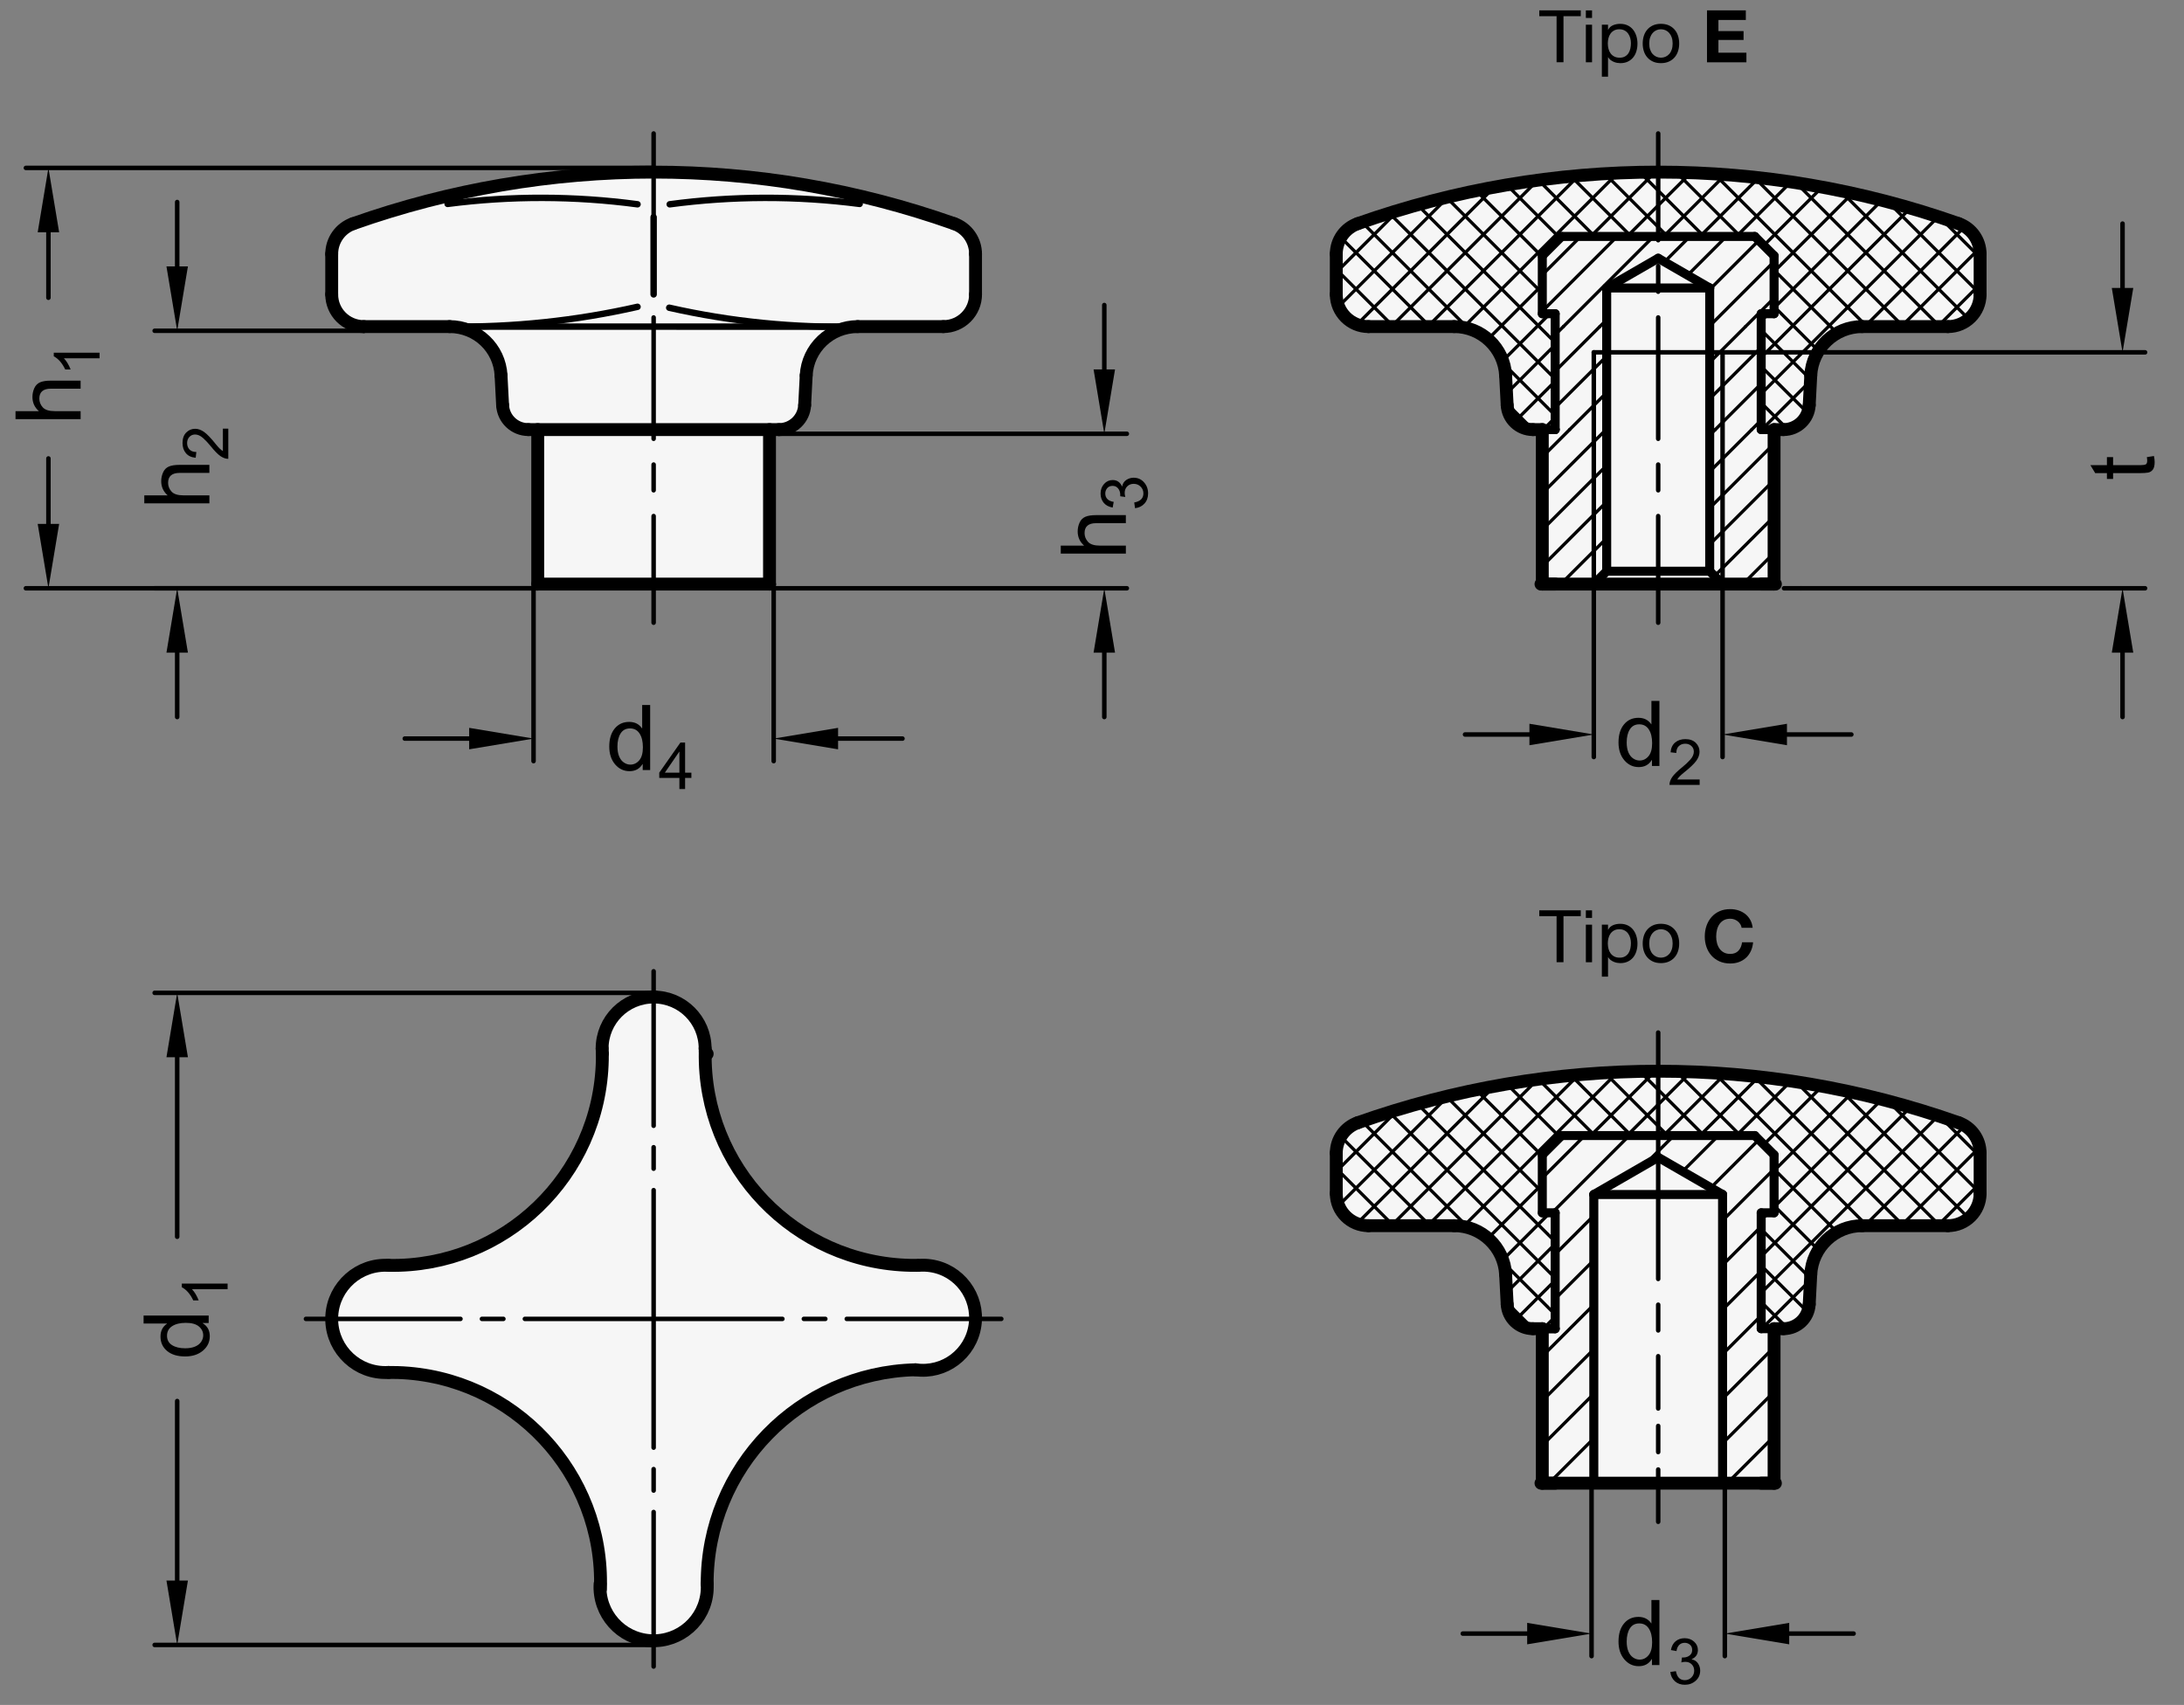 <?xml version="1.0" encoding="utf-8"?>
<!-- Generator: Adobe Illustrator 19.1.0, SVG Export Plug-In . SVG Version: 6.00 Build 0)  -->
<svg version="1.1" xmlns="http://www.w3.org/2000/svg" xmlns:xlink="http://www.w3.org/1999/xlink" x="0px" y="0px"
	 viewBox="0 0 240.391 187.694" enable-background="new 0 0 240.391 187.694" xml:space="preserve">
<rect x="0" y="0" width="240.391" height="187.694" fill="#808080" stroke="none"/>
<g id="MD_x5F_3_x5F_FUELLUNG_x5F_WS">
	<g id="POLYLINE_4_">
		<path fill="#FFFFFF" d="M195.272,146.27h1.036c1.508,0,2.752-1.18,2.831-2.686l0.172-3.28c0.158-3.012,2.646-5.373,5.662-5.373
			h9.434c1.957,0,3.543-1.586,3.543-3.543v-4.45c0-1.502-0.946-2.84-2.362-3.341c-21.398-7.565-44.743-7.565-66.142,0
			c-1.416,0.501-2.362,1.839-2.362,3.341v4.45c0,1.957,1.586,3.543,3.543,3.543h9.434c3.016,0,5.504,2.361,5.662,5.373l0.172,3.28
			c0.079,1.506,1.323,2.686,2.831,2.686h1.036v17.008h25.512V146.27z"/>
	</g>
	<g id="POLYLINE_5_">
		<path fill="#FFFFFF" d="M195.272,47.292h1.036c1.508,0,2.752-1.18,2.831-2.686l0.172-3.28c0.158-3.012,2.646-5.373,5.662-5.373
			h9.434c1.957,0,3.543-1.586,3.543-3.543v-4.45c0-1.502-0.946-2.84-2.362-3.341c-21.398-7.565-44.743-7.565-66.142,0
			c-1.416,0.501-2.362,1.839-2.362,3.341v4.45c0,1.957,1.586,3.543,3.543,3.543h9.434c3.016,0,5.504,2.361,5.662,5.373l0.172,3.28
			c0.079,1.506,1.323,2.686,2.831,2.686h1.036V64.3h25.512V47.292z"/>
	</g>
	<g id="LINE_308_">
		<line fill="#FFFFFF" x1="193.854" y1="163.278" x2="195.416" y2="163.278"/>
	</g>
	<g id="LINE_309_">
		<line fill="#FFFFFF" x1="169.615" y1="163.278" x2="171.177" y2="163.278"/>
	</g>
	<g id="POLYLINE_6_">
		<path fill="#FFFFFF" d="M66.275,115.429l0.026,0.54C66.283,115.789,66.275,115.609,66.275,115.429
			c0-3.131,2.538-5.669,5.669-5.669s5.669,2.538,5.669,5.669c-0.438,12.738,9.532,23.42,22.271,23.858
			c0.425,0.015,0.849,0.018,1.274,0.009c0.418-0.031,0.838-0.017,1.254,0.042c3.163,0.452,5.361,3.384,4.909,6.547
			c-0.452,3.163-3.384,5.361-6.547,4.909c-12.785,0.309-22.977,10.784-22.935,23.574c0.024,0.4,0.007,0.8-0.05,1.197
			c-0.465,3.228-3.459,5.467-6.686,5.002c-3.228-0.465-5.467-3.459-5.002-6.686c-0.158-12.746-10.619-22.95-23.365-22.792
			c-0.142,0.002-0.285,0.005-0.427,0.009c-0.082-0.001-0.165-0.005-0.247-0.01c-3.255-0.196-5.735-2.993-5.539-6.248
			c0.196-3.255,2.993-5.735,6.248-5.539c12.747,0.247,23.28-9.885,23.528-22.632c0.005-0.233,0.006-0.465,0.003-0.698
			C66.298,115.788,66.29,115.608,66.275,115.429z"/>
	</g>
	<g id="LINE_310_">
		<line fill="#FFFFFF" x1="77.624" y1="115.768" x2="77.613" y2="115.429"/>
	</g>
	<g id="ARC_41_">
		<line fill="#FFFFFF" x1="77.838" y1="116.018" x2="77.838" y2="116.008"/>
	</g>
	<g id="POLYLINE_7_">
		<path fill="#FFFFFF" d="M59.188,64.3H84.7V47.292h1.036c1.508,0,2.752-1.18,2.831-2.686l0.172-3.28
			c0.158-3.012,2.646-5.373,5.662-5.373h9.434c1.957,0,3.543-1.586,3.543-3.543v-4.45c0-1.502-0.946-2.84-2.362-3.341
			c-21.398-7.565-44.744-7.565-66.142,0c-1.416,0.501-2.362,1.839-2.362,3.341v4.45c0,1.957,1.586,3.543,3.543,3.543h9.434
			c3.016,0,5.504,2.361,5.662,5.373l0.172,3.28c0.079,1.506,1.323,2.686,2.831,2.686h1.036V64.3z"/>
	</g>
	<g id="LINE_311_">
		<line fill="#FFFFFF" x1="193.854" y1="64.3" x2="195.416" y2="64.3"/>
	</g>
	<g id="LINE_312_">
		<line fill="#FFFFFF" x1="169.615" y1="64.3" x2="171.177" y2="64.3"/>
	</g>
</g>
<g id="MD_x5F_3_x5F_FUELLUNG_x5F_GR">
	<g id="LINE_10_">
		<line fill="#F6F6F6" x1="169.615" y1="64.3" x2="171.177" y2="64.3"/>
	</g>
	<g id="LINE_11_">
		<line fill="#F6F6F6" x1="193.854" y1="64.3" x2="195.416" y2="64.3"/>
	</g>
	<g id="POLYLINE">
		<path fill="#F6F6F6" d="M59.188,64.3H84.7V47.292h1.036c1.508,0,2.752-1.18,2.831-2.686l0.172-3.28
			c0.158-3.012,2.646-5.373,5.662-5.373h9.434c1.957,0,3.543-1.586,3.543-3.543v-4.45c0-1.502-0.946-2.84-2.362-3.341
			c-21.398-7.565-44.744-7.565-66.142,0c-1.416,0.501-2.362,1.839-2.362,3.341v4.45c0,1.957,1.586,3.543,3.543,3.543h9.434
			c3.016,0,5.504,2.361,5.662,5.373l0.172,3.28c0.079,1.506,1.323,2.686,2.831,2.686h1.036V64.3z"/>
	</g>
	<g id="ARC_13_">
		<line fill="#F6F6F6" x1="77.838" y1="116.018" x2="77.838" y2="116.008"/>
	</g>
	<g id="LINE_115_">
		<line fill="#F6F6F6" x1="77.624" y1="115.768" x2="77.613" y2="115.429"/>
	</g>
	<g id="POLYLINE_1_">
		<path fill="#F6F6F6" d="M66.275,115.429l0.026,0.54C66.283,115.789,66.275,115.609,66.275,115.429
			c0-3.131,2.538-5.669,5.669-5.669s5.669,2.538,5.669,5.669c-0.438,12.738,9.532,23.42,22.271,23.858
			c0.425,0.015,0.849,0.018,1.274,0.009c0.418-0.031,0.838-0.017,1.254,0.042c3.163,0.452,5.361,3.384,4.909,6.547
			c-0.452,3.163-3.384,5.361-6.547,4.909c-12.785,0.309-22.977,10.784-22.935,23.574c0.024,0.4,0.007,0.8-0.05,1.197
			c-0.465,3.228-3.459,5.467-6.686,5.002c-3.228-0.465-5.467-3.459-5.002-6.686c-0.158-12.746-10.619-22.95-23.365-22.792
			c-0.142,0.002-0.285,0.005-0.427,0.009c-0.082-0.001-0.165-0.005-0.247-0.01c-3.255-0.196-5.735-2.993-5.539-6.248
			c0.196-3.255,2.993-5.735,6.248-5.539c12.747,0.247,23.28-9.885,23.528-22.632c0.005-0.233,0.006-0.465,0.003-0.698
			C66.298,115.788,66.29,115.608,66.275,115.429z"/>
	</g>
	<g id="LINE_134_">
		<line fill="#F6F6F6" x1="169.615" y1="163.278" x2="171.177" y2="163.278"/>
	</g>
	<g id="LINE_135_">
		<line fill="#F6F6F6" x1="193.854" y1="163.278" x2="195.416" y2="163.278"/>
	</g>
	<g id="POLYLINE_2_">
		<path fill="#F6F6F6" d="M195.272,47.292h1.036c1.508,0,2.752-1.18,2.831-2.686l0.172-3.28c0.158-3.012,2.646-5.373,5.662-5.373
			h9.434c1.957,0,3.543-1.586,3.543-3.543v-4.45c0-1.502-0.946-2.84-2.362-3.341c-21.398-7.565-44.743-7.565-66.142,0
			c-1.416,0.501-2.362,1.839-2.362,3.341v4.45c0,1.957,1.586,3.543,3.543,3.543h9.434c3.016,0,5.504,2.361,5.662,5.373l0.172,3.28
			c0.079,1.506,1.323,2.686,2.831,2.686h1.036V64.3h25.512V47.292z"/>
	</g>
	<g id="POLYLINE_3_">
		<path fill="#F6F6F6" d="M195.272,146.27h1.036c1.508,0,2.752-1.18,2.831-2.686l0.172-3.28c0.158-3.012,2.646-5.373,5.662-5.373
			h9.434c1.957,0,3.543-1.586,3.543-3.543v-4.45c0-1.502-0.946-2.84-2.362-3.341c-21.398-7.565-44.743-7.565-66.142,0
			c-1.416,0.501-2.362,1.839-2.362,3.341v4.45c0,1.957,1.586,3.543,3.543,3.543h9.434c3.016,0,5.504,2.361,5.662,5.373l0.172,3.28
			c0.079,1.506,1.323,2.686,2.831,2.686h1.036v17.008h25.512V146.27z"/>
	</g>
</g>
<g id="MD_x5F_1_x5F_050">
	<g id="LINE">
		
			<line fill="none" stroke="#000000" stroke-width="0.709" stroke-linecap="round" stroke-linejoin="round" stroke-miterlimit="10" x1="71.944" y1="23.906" x2="71.944" y2="32.41"/>
	</g>
	<g id="ARC">
		
			<path fill="none" stroke="#000000" stroke-width="0.709" stroke-linecap="round" stroke-linejoin="round" stroke-miterlimit="10" d="
			M73.661,33.876c6.802,1.54,13.767,2.238,20.739,2.077"/>
	</g>
	<g id="ARC_1_">
		
			<path fill="none" stroke="#000000" stroke-width="0.709" stroke-linecap="round" stroke-linejoin="round" stroke-miterlimit="10" d="
			M49.488,35.954c6.957,0.091,13.9-0.64,20.684-2.179"/>
	</g>
	<g id="LINE_1_">
		
			<line fill="none" stroke="#000000" stroke-width="0.709" stroke-linecap="round" stroke-linejoin="round" stroke-miterlimit="10" x1="49.628" y1="35.955" x2="94.155" y2="35.959"/>
	</g>
	<g id="ARC_2_">
		
			<path fill="none" stroke="#000000" stroke-width="0.709" stroke-linecap="round" stroke-linejoin="round" stroke-miterlimit="10" d="
			M94.621,22.448c-6.94-0.901-13.969-0.888-20.906,0.042"/>
	</g>
	<g id="ARC_3_">
		
			<path fill="none" stroke="#000000" stroke-width="0.709" stroke-linecap="round" stroke-linejoin="round" stroke-miterlimit="10" d="
			M70.172,22.489c-6.937-0.929-13.965-0.943-20.906-0.042"/>
	</g>
</g>
<g id="MD_x5F_1_x5F_070">
	<g id="LINE_2_">
		
			<line fill="none" stroke="#000000" stroke-width="0.992" stroke-linecap="round" stroke-linejoin="round" stroke-miterlimit="10" x1="188.185" y1="31.702" x2="188.185" y2="62.883"/>
	</g>
	<g id="LINE_3_">
		
			<line fill="none" stroke="#000000" stroke-width="0.992" stroke-linecap="round" stroke-linejoin="round" stroke-miterlimit="10" x1="176.847" y1="62.883" x2="176.847" y2="31.702"/>
	</g>
	<g id="LINE_4_">
		
			<line fill="none" stroke="#000000" stroke-width="0.992" stroke-linecap="round" stroke-linejoin="round" stroke-miterlimit="10" x1="176.847" y1="62.883" x2="188.185" y2="62.883"/>
	</g>
	<g id="LINE_5_">
		
			<line fill="none" stroke="#000000" stroke-width="0.992" stroke-linecap="round" stroke-linejoin="round" stroke-miterlimit="10" x1="175.429" y1="64.3" x2="176.847" y2="62.883"/>
	</g>
	<g id="LINE_6_">
		
			<line fill="none" stroke="#000000" stroke-width="0.992" stroke-linecap="round" stroke-linejoin="round" stroke-miterlimit="10" x1="188.185" y1="62.883" x2="189.602" y2="64.3"/>
	</g>
	<g id="LINE_7_">
		
			<line fill="none" stroke="#000000" stroke-width="0.992" stroke-linecap="round" stroke-linejoin="round" stroke-miterlimit="10" x1="176.847" y1="31.702" x2="188.185" y2="31.702"/>
	</g>
	<g id="LINE_8_">
		
			<line fill="none" stroke="#000000" stroke-width="0.992" stroke-linecap="round" stroke-linejoin="round" stroke-miterlimit="10" x1="182.516" y1="28.429" x2="188.185" y2="31.702"/>
	</g>
	<g id="LINE_9_">
		
			<line fill="none" stroke="#000000" stroke-width="0.992" stroke-linecap="round" stroke-linejoin="round" stroke-miterlimit="10" x1="176.847" y1="31.702" x2="182.516" y2="28.429"/>
	</g>
	<g id="LINE_28_">
		
			<line fill="none" stroke="#000000" stroke-width="0.992" stroke-linecap="round" stroke-linejoin="round" stroke-miterlimit="10" x1="171.177" y1="47.292" x2="169.76" y2="47.292"/>
	</g>
	<g id="LINE_29_">
		
			<line fill="none" stroke="#000000" stroke-width="0.992" stroke-linecap="round" stroke-linejoin="round" stroke-miterlimit="10" x1="169.76" y1="47.292" x2="171.177" y2="47.292"/>
	</g>
	<g id="LINE_30_">
		
			<line fill="none" stroke="#000000" stroke-width="0.992" stroke-linecap="round" stroke-linejoin="round" stroke-miterlimit="10" x1="171.177" y1="47.292" x2="171.177" y2="34.536"/>
	</g>
	<g id="LINE_31_">
		
			<line fill="none" stroke="#000000" stroke-width="0.992" stroke-linecap="round" stroke-linejoin="round" stroke-miterlimit="10" x1="171.177" y1="34.536" x2="169.76" y2="34.536"/>
	</g>
	<g id="LINE_32_">
		
			<line fill="none" stroke="#000000" stroke-width="0.992" stroke-linecap="round" stroke-linejoin="round" stroke-miterlimit="10" x1="169.76" y1="34.536" x2="169.76" y2="28.158"/>
	</g>
	<g id="LINE_33_">
		
			<line fill="none" stroke="#000000" stroke-width="0.992" stroke-linecap="round" stroke-linejoin="round" stroke-miterlimit="10" x1="169.76" y1="28.158" x2="171.886" y2="26.032"/>
	</g>
	<g id="LINE_34_">
		
			<line fill="none" stroke="#000000" stroke-width="0.992" stroke-linecap="round" stroke-linejoin="round" stroke-miterlimit="10" x1="171.886" y1="26.032" x2="193.146" y2="26.032"/>
	</g>
	<g id="LINE_35_">
		
			<line fill="none" stroke="#000000" stroke-width="0.992" stroke-linecap="round" stroke-linejoin="round" stroke-miterlimit="10" x1="193.146" y1="26.032" x2="195.272" y2="28.158"/>
	</g>
	<g id="LINE_36_">
		
			<line fill="none" stroke="#000000" stroke-width="0.992" stroke-linecap="round" stroke-linejoin="round" stroke-miterlimit="10" x1="195.272" y1="28.158" x2="195.272" y2="34.536"/>
	</g>
	<g id="LINE_37_">
		
			<line fill="none" stroke="#000000" stroke-width="0.992" stroke-linecap="round" stroke-linejoin="round" stroke-miterlimit="10" x1="195.272" y1="34.536" x2="193.854" y2="34.536"/>
	</g>
	<g id="LINE_38_">
		
			<line fill="none" stroke="#000000" stroke-width="0.992" stroke-linecap="round" stroke-linejoin="round" stroke-miterlimit="10" x1="193.854" y1="34.536" x2="193.854" y2="47.292"/>
	</g>
	<g id="LINE_39_">
		
			<line fill="none" stroke="#000000" stroke-width="0.992" stroke-linecap="round" stroke-linejoin="round" stroke-miterlimit="10" x1="193.854" y1="47.292" x2="195.272" y2="47.292"/>
	</g>
	<g id="LINE_137_">
		
			<line fill="none" stroke="#000000" stroke-width="0.992" stroke-linecap="round" stroke-linejoin="round" stroke-miterlimit="10" x1="171.177" y1="146.27" x2="169.76" y2="146.27"/>
	</g>
	<g id="LINE_138_">
		
			<line fill="none" stroke="#000000" stroke-width="0.992" stroke-linecap="round" stroke-linejoin="round" stroke-miterlimit="10" x1="169.76" y1="146.27" x2="171.177" y2="146.27"/>
	</g>
	<g id="LINE_139_">
		
			<line fill="none" stroke="#000000" stroke-width="0.992" stroke-linecap="round" stroke-linejoin="round" stroke-miterlimit="10" x1="171.177" y1="146.27" x2="171.177" y2="133.514"/>
	</g>
	<g id="LINE_140_">
		
			<line fill="none" stroke="#000000" stroke-width="0.992" stroke-linecap="round" stroke-linejoin="round" stroke-miterlimit="10" x1="171.177" y1="133.514" x2="169.76" y2="133.514"/>
	</g>
	<g id="LINE_141_">
		
			<line fill="none" stroke="#000000" stroke-width="0.992" stroke-linecap="round" stroke-linejoin="round" stroke-miterlimit="10" x1="169.76" y1="133.514" x2="169.76" y2="127.136"/>
	</g>
	<g id="LINE_142_">
		
			<line fill="none" stroke="#000000" stroke-width="0.992" stroke-linecap="round" stroke-linejoin="round" stroke-miterlimit="10" x1="169.76" y1="127.136" x2="171.886" y2="125.01"/>
	</g>
	<g id="LINE_143_">
		
			<line fill="none" stroke="#000000" stroke-width="0.992" stroke-linecap="round" stroke-linejoin="round" stroke-miterlimit="10" x1="171.886" y1="125.01" x2="193.146" y2="125.01"/>
	</g>
	<g id="LINE_144_">
		
			<line fill="none" stroke="#000000" stroke-width="0.992" stroke-linecap="round" stroke-linejoin="round" stroke-miterlimit="10" x1="193.146" y1="125.01" x2="195.272" y2="127.136"/>
	</g>
	<g id="LINE_145_">
		
			<line fill="none" stroke="#000000" stroke-width="0.992" stroke-linecap="round" stroke-linejoin="round" stroke-miterlimit="10" x1="195.272" y1="127.136" x2="195.272" y2="133.514"/>
	</g>
	<g id="LINE_146_">
		
			<line fill="none" stroke="#000000" stroke-width="0.992" stroke-linecap="round" stroke-linejoin="round" stroke-miterlimit="10" x1="195.272" y1="133.514" x2="193.854" y2="133.514"/>
	</g>
	<g id="LINE_147_">
		
			<line fill="none" stroke="#000000" stroke-width="0.992" stroke-linecap="round" stroke-linejoin="round" stroke-miterlimit="10" x1="193.854" y1="133.514" x2="193.854" y2="146.27"/>
	</g>
	<g id="LINE_148_">
		
			<line fill="none" stroke="#000000" stroke-width="0.992" stroke-linecap="round" stroke-linejoin="round" stroke-miterlimit="10" x1="193.854" y1="146.27" x2="195.272" y2="146.27"/>
	</g>
	<g id="LINE_161_">
		
			<line fill="none" stroke="#000000" stroke-width="0.992" stroke-linecap="round" stroke-linejoin="round" stroke-miterlimit="10" x1="175.429" y1="131.498" x2="189.602" y2="131.498"/>
	</g>
	<g id="LINE_162_">
		
			<line fill="none" stroke="#000000" stroke-width="0.992" stroke-linecap="round" stroke-linejoin="round" stroke-miterlimit="10" x1="175.429" y1="131.498" x2="182.516" y2="127.407"/>
	</g>
	<g id="LINE_163_">
		
			<line fill="none" stroke="#000000" stroke-width="0.992" stroke-linecap="round" stroke-linejoin="round" stroke-miterlimit="10" x1="175.429" y1="163.278" x2="175.429" y2="131.498"/>
	</g>
	<g id="LINE_164_">
		
			<line fill="none" stroke="#000000" stroke-width="0.992" stroke-linecap="round" stroke-linejoin="round" stroke-miterlimit="10" x1="189.602" y1="131.498" x2="182.516" y2="127.407"/>
	</g>
	<g id="LINE_165_">
		
			<line fill="none" stroke="#000000" stroke-width="0.992" stroke-linecap="round" stroke-linejoin="round" stroke-miterlimit="10" x1="189.602" y1="163.278" x2="189.602" y2="131.498"/>
	</g>
</g>
<g id="MD_x5F_2_x5F_SCHRAFFUR">
	<g id="LINE_12_">
		
			<line fill="none" stroke="#000000" stroke-width="0.354" stroke-linecap="round" stroke-linejoin="round" stroke-miterlimit="10" x1="188.185" y1="39.891" x2="188.237" y2="39.839"/>
	</g>
	<g id="LINE_13_">
		
			<line fill="none" stroke="#000000" stroke-width="0.354" stroke-linecap="round" stroke-linejoin="round" stroke-miterlimit="10" x1="188.185" y1="43.9" x2="188.237" y2="43.848"/>
	</g>
	<g id="LINE_14_">
		
			<line fill="none" stroke="#000000" stroke-width="0.354" stroke-linecap="round" stroke-linejoin="round" stroke-miterlimit="10" x1="188.185" y1="47.909" x2="188.237" y2="47.857"/>
	</g>
	<g id="LINE_15_">
		
			<line fill="none" stroke="#000000" stroke-width="0.354" stroke-linecap="round" stroke-linejoin="round" stroke-miterlimit="10" x1="188.185" y1="59.935" x2="188.237" y2="59.883"/>
	</g>
	<g id="LINE_16_">
		
			<line fill="none" stroke="#000000" stroke-width="0.354" stroke-linecap="round" stroke-linejoin="round" stroke-miterlimit="10" x1="188.237" y1="59.883" x2="188.185" y2="59.831"/>
	</g>
	<g id="LINE_17_">
		
			<line fill="none" stroke="#000000" stroke-width="0.354" stroke-linecap="round" stroke-linejoin="round" stroke-miterlimit="10" x1="181.47" y1="29.064" x2="181.45" y2="29.044"/>
	</g>
	<g id="LINE_18_">
		
			<line fill="none" stroke="#000000" stroke-width="0.354" stroke-linecap="round" stroke-linejoin="round" stroke-miterlimit="10" x1="188.117" y1="31.702" x2="188.024" y2="31.609"/>
	</g>
	<g id="LINE_19_">
		
			<line fill="none" stroke="#000000" stroke-width="0.354" stroke-linecap="round" stroke-linejoin="round" stroke-miterlimit="10" x1="188.237" y1="39.839" x2="188.185" y2="39.787"/>
	</g>
	<g id="LINE_20_">
		
			<line fill="none" stroke="#000000" stroke-width="0.354" stroke-linecap="round" stroke-linejoin="round" stroke-miterlimit="10" x1="188.237" y1="43.848" x2="188.185" y2="43.796"/>
	</g>
	<g id="LINE_40_">
		
			<line fill="none" stroke="#000000" stroke-width="0.354" stroke-linecap="round" stroke-linejoin="round" stroke-miterlimit="10" x1="169.76" y1="54.308" x2="176.776" y2="47.292"/>
	</g>
	<g id="LINE_41_">
		
			<line fill="none" stroke="#000000" stroke-width="0.354" stroke-linecap="round" stroke-linejoin="round" stroke-miterlimit="10" x1="188.185" y1="35.883" x2="195.272" y2="28.796"/>
	</g>
	<g id="LINE_42_">
		
			<line fill="none" stroke="#000000" stroke-width="0.354" stroke-linecap="round" stroke-linejoin="round" stroke-miterlimit="10" x1="176.776" y1="47.292" x2="176.847" y2="47.221"/>
	</g>
	<g id="LINE_43_">
		
			<line fill="none" stroke="#000000" stroke-width="0.354" stroke-linecap="round" stroke-linejoin="round" stroke-miterlimit="10" x1="169.76" y1="50.299" x2="172.767" y2="47.292"/>
	</g>
	<g id="LINE_44_">
		
			<line fill="none" stroke="#000000" stroke-width="0.354" stroke-linecap="round" stroke-linejoin="round" stroke-miterlimit="10" x1="188.185" y1="31.874" x2="193.586" y2="26.473"/>
	</g>
	<g id="LINE_45_">
		
			<line fill="none" stroke="#000000" stroke-width="0.354" stroke-linecap="round" stroke-linejoin="round" stroke-miterlimit="10" x1="172.767" y1="47.292" x2="176.847" y2="43.212"/>
	</g>
	<g id="LINE_46_">
		
			<line fill="none" stroke="#000000" stroke-width="0.354" stroke-linecap="round" stroke-linejoin="round" stroke-miterlimit="10" x1="171.177" y1="44.873" x2="176.847" y2="39.204"/>
	</g>
	<g id="LINE_47_">
		
			<line fill="none" stroke="#000000" stroke-width="0.354" stroke-linecap="round" stroke-linejoin="round" stroke-miterlimit="10" x1="185.753" y1="30.297" x2="190.018" y2="26.032"/>
	</g>
	<g id="LINE_48_">
		
			<line fill="none" stroke="#000000" stroke-width="0.354" stroke-linecap="round" stroke-linejoin="round" stroke-miterlimit="10" x1="171.177" y1="40.864" x2="176.088" y2="35.954"/>
	</g>
	<g id="LINE_49_">
		
			<line fill="none" stroke="#000000" stroke-width="0.354" stroke-linecap="round" stroke-linejoin="round" stroke-miterlimit="10" x1="183.211" y1="28.83" x2="186.009" y2="26.032"/>
	</g>
	<g id="LINE_50_">
		
			<line fill="none" stroke="#000000" stroke-width="0.354" stroke-linecap="round" stroke-linejoin="round" stroke-miterlimit="10" x1="176.088" y1="35.954" x2="176.847" y2="35.195"/>
	</g>
	<g id="LINE_51_">
		
			<line fill="none" stroke="#000000" stroke-width="0.354" stroke-linecap="round" stroke-linejoin="round" stroke-miterlimit="10" x1="171.177" y1="36.855" x2="172.079" y2="35.954"/>
	</g>
	<g id="LINE_52_">
		
			<line fill="none" stroke="#000000" stroke-width="0.354" stroke-linecap="round" stroke-linejoin="round" stroke-miterlimit="10" x1="172.079" y1="35.954" x2="182" y2="26.032"/>
	</g>
	<g id="LINE_53_">
		
			<line fill="none" stroke="#000000" stroke-width="0.354" stroke-linecap="round" stroke-linejoin="round" stroke-miterlimit="10" x1="169.76" y1="34.264" x2="177.991" y2="26.032"/>
	</g>
	<g id="LINE_54_">
		
			<line fill="none" stroke="#000000" stroke-width="0.354" stroke-linecap="round" stroke-linejoin="round" stroke-miterlimit="10" x1="169.76" y1="30.255" x2="173.983" y2="26.032"/>
	</g>
	<g id="LINE_55_">
		
			<line fill="none" stroke="#000000" stroke-width="0.354" stroke-linecap="round" stroke-linejoin="round" stroke-miterlimit="10" x1="169.76" y1="58.317" x2="176.847" y2="51.23"/>
	</g>
	<g id="LINE_56_">
		
			<line fill="none" stroke="#000000" stroke-width="0.354" stroke-linecap="round" stroke-linejoin="round" stroke-miterlimit="10" x1="192.123" y1="35.954" x2="195.272" y2="32.805"/>
	</g>
	<g id="LINE_57_">
		
			<line fill="none" stroke="#000000" stroke-width="0.354" stroke-linecap="round" stroke-linejoin="round" stroke-miterlimit="10" x1="188.237" y1="39.839" x2="192.123" y2="35.954"/>
	</g>
	<g id="LINE_58_">
		
			<line fill="none" stroke="#000000" stroke-width="0.354" stroke-linecap="round" stroke-linejoin="round" stroke-miterlimit="10" x1="169.76" y1="62.325" x2="176.847" y2="55.239"/>
	</g>
	<g id="LINE_59_">
		
			<line fill="none" stroke="#000000" stroke-width="0.354" stroke-linecap="round" stroke-linejoin="round" stroke-miterlimit="10" x1="188.237" y1="43.848" x2="193.854" y2="38.231"/>
	</g>
	<g id="LINE_60_">
		
			<line fill="none" stroke="#000000" stroke-width="0.354" stroke-linecap="round" stroke-linejoin="round" stroke-miterlimit="10" x1="171.794" y1="64.3" x2="176.847" y2="59.248"/>
	</g>
	<g id="LINE_61_">
		
			<line fill="none" stroke="#000000" stroke-width="0.354" stroke-linecap="round" stroke-linejoin="round" stroke-miterlimit="10" x1="188.802" y1="47.292" x2="193.854" y2="42.24"/>
	</g>
	<g id="LINE_62_">
		
			<line fill="none" stroke="#000000" stroke-width="0.354" stroke-linecap="round" stroke-linejoin="round" stroke-miterlimit="10" x1="188.185" y1="47.909" x2="188.802" y2="47.292"/>
	</g>
	<g id="LINE_63_">
		
			<line fill="none" stroke="#000000" stroke-width="0.354" stroke-linecap="round" stroke-linejoin="round" stroke-miterlimit="10" x1="188.185" y1="51.918" x2="192.811" y2="47.292"/>
	</g>
	<g id="LINE_64_">
		
			<line fill="none" stroke="#000000" stroke-width="0.354" stroke-linecap="round" stroke-linejoin="round" stroke-miterlimit="10" x1="192.811" y1="47.292" x2="193.854" y2="46.249"/>
	</g>
	<g id="LINE_65_">
		
			<line fill="none" stroke="#000000" stroke-width="0.354" stroke-linecap="round" stroke-linejoin="round" stroke-miterlimit="10" x1="188.185" y1="55.927" x2="195.272" y2="48.84"/>
	</g>
	<g id="LINE_66_">
		
			<line fill="none" stroke="#000000" stroke-width="0.354" stroke-linecap="round" stroke-linejoin="round" stroke-miterlimit="10" x1="188.237" y1="59.883" x2="195.272" y2="52.849"/>
	</g>
	<g id="LINE_67_">
		
			<line fill="none" stroke="#000000" stroke-width="0.354" stroke-linecap="round" stroke-linejoin="round" stroke-miterlimit="10" x1="188.716" y1="63.414" x2="195.272" y2="56.858"/>
	</g>
	<g id="LINE_68_">
		
			<line fill="none" stroke="#000000" stroke-width="0.354" stroke-linecap="round" stroke-linejoin="round" stroke-miterlimit="10" x1="191.838" y1="64.3" x2="195.272" y2="60.866"/>
	</g>
	<g id="LINE_136_">
		
			<line fill="none" stroke="#000000" stroke-width="0.354" stroke-linecap="round" stroke-linejoin="round" stroke-miterlimit="10" x1="181.47" y1="128.042" x2="181.45" y2="128.022"/>
	</g>
	<g id="LINE_166_">
		
			<line fill="none" stroke="#000000" stroke-width="0.354" stroke-linecap="round" stroke-linejoin="round" stroke-miterlimit="10" x1="169.76" y1="129.682" x2="174.432" y2="125.01"/>
	</g>
	<g id="LINE_167_">
		
			<line fill="none" stroke="#000000" stroke-width="0.354" stroke-linecap="round" stroke-linejoin="round" stroke-miterlimit="10" x1="170.833" y1="133.514" x2="179.337" y2="125.01"/>
	</g>
	<g id="LINE_168_">
		
			<line fill="none" stroke="#000000" stroke-width="0.354" stroke-linecap="round" stroke-linejoin="round" stroke-miterlimit="10" x1="171.177" y1="138.075" x2="175.429" y2="133.823"/>
	</g>
	<g id="LINE_169_">
		
			<line fill="none" stroke="#000000" stroke-width="0.354" stroke-linecap="round" stroke-linejoin="round" stroke-miterlimit="10" x1="180.93" y1="128.322" x2="184.242" y2="125.01"/>
	</g>
	<g id="LINE_170_">
		
			<line fill="none" stroke="#000000" stroke-width="0.354" stroke-linecap="round" stroke-linejoin="round" stroke-miterlimit="10" x1="171.177" y1="142.98" x2="175.429" y2="138.728"/>
	</g>
	<g id="LINE_171_">
		
			<line fill="none" stroke="#000000" stroke-width="0.354" stroke-linecap="round" stroke-linejoin="round" stroke-miterlimit="10" x1="185.2" y1="128.956" x2="189.146" y2="125.01"/>
	</g>
	<g id="LINE_172_">
		
			<line fill="none" stroke="#000000" stroke-width="0.354" stroke-linecap="round" stroke-linejoin="round" stroke-miterlimit="10" x1="169.76" y1="149.302" x2="175.429" y2="143.632"/>
	</g>
	<g id="LINE_173_">
		
			<line fill="none" stroke="#000000" stroke-width="0.354" stroke-linecap="round" stroke-linejoin="round" stroke-miterlimit="10" x1="188.31" y1="130.752" x2="193.598" y2="125.463"/>
	</g>
	<g id="LINE_174_">
		
			<line fill="none" stroke="#000000" stroke-width="0.354" stroke-linecap="round" stroke-linejoin="round" stroke-miterlimit="10" x1="169.76" y1="154.206" x2="175.429" y2="148.537"/>
	</g>
	<g id="LINE_175_">
		
			<line fill="none" stroke="#000000" stroke-width="0.354" stroke-linecap="round" stroke-linejoin="round" stroke-miterlimit="10" x1="189.602" y1="134.364" x2="195.272" y2="128.695"/>
	</g>
	<g id="LINE_176_">
		
			<line fill="none" stroke="#000000" stroke-width="0.354" stroke-linecap="round" stroke-linejoin="round" stroke-miterlimit="10" x1="169.76" y1="159.111" x2="175.429" y2="153.442"/>
	</g>
	<g id="LINE_177_">
		
			<line fill="none" stroke="#000000" stroke-width="0.354" stroke-linecap="round" stroke-linejoin="round" stroke-miterlimit="10" x1="189.602" y1="139.269" x2="193.854" y2="135.017"/>
	</g>
	<g id="LINE_178_">
		
			<line fill="none" stroke="#000000" stroke-width="0.354" stroke-linecap="round" stroke-linejoin="round" stroke-miterlimit="10" x1="170.498" y1="163.278" x2="175.429" y2="158.347"/>
	</g>
	<g id="LINE_179_">
		
			<line fill="none" stroke="#000000" stroke-width="0.354" stroke-linecap="round" stroke-linejoin="round" stroke-miterlimit="10" x1="189.602" y1="144.174" x2="193.854" y2="139.922"/>
	</g>
	<g id="LINE_180_">
		
			<line fill="none" stroke="#000000" stroke-width="0.354" stroke-linecap="round" stroke-linejoin="round" stroke-miterlimit="10" x1="175.403" y1="163.278" x2="175.429" y2="163.252"/>
	</g>
	<g id="LINE_181_">
		
			<line fill="none" stroke="#000000" stroke-width="0.354" stroke-linecap="round" stroke-linejoin="round" stroke-miterlimit="10" x1="189.602" y1="149.078" x2="193.854" y2="144.826"/>
	</g>
	<g id="LINE_182_">
		
			<line fill="none" stroke="#000000" stroke-width="0.354" stroke-linecap="round" stroke-linejoin="round" stroke-miterlimit="10" x1="189.602" y1="153.983" x2="195.272" y2="148.314"/>
	</g>
	<g id="LINE_183_">
		
			<line fill="none" stroke="#000000" stroke-width="0.354" stroke-linecap="round" stroke-linejoin="round" stroke-miterlimit="10" x1="189.602" y1="158.888" x2="195.272" y2="153.219"/>
	</g>
	<g id="LINE_184_">
		
			<line fill="none" stroke="#000000" stroke-width="0.354" stroke-linecap="round" stroke-linejoin="round" stroke-miterlimit="10" x1="190.117" y1="163.278" x2="195.272" y2="158.124"/>
	</g>
	<g id="LINE_185_">
		
			<line fill="none" stroke="#000000" stroke-width="0.354" stroke-linecap="round" stroke-linejoin="round" stroke-miterlimit="10" x1="195.022" y1="163.278" x2="195.272" y2="163.028"/>
	</g>
	<g id="LINE_186_">
		
			<line fill="none" stroke="#000000" stroke-width="0.354" stroke-linecap="round" stroke-linejoin="round" stroke-miterlimit="10" x1="194.139" y1="27.025" x2="200.563" y2="20.601"/>
	</g>
	<g id="LINE_187_">
		
			<line fill="none" stroke="#000000" stroke-width="0.354" stroke-linecap="round" stroke-linejoin="round" stroke-miterlimit="10" x1="169.863" y1="47.292" x2="171.177" y2="45.978"/>
	</g>
	<g id="LINE_188_">
		
			<line fill="none" stroke="#000000" stroke-width="0.354" stroke-linecap="round" stroke-linejoin="round" stroke-miterlimit="10" x1="191.123" y1="26.032" x2="197.128" y2="20.028"/>
	</g>
	<g id="LINE_189_">
		
			<line fill="none" stroke="#000000" stroke-width="0.354" stroke-linecap="round" stroke-linejoin="round" stroke-miterlimit="10" x1="166.702" y1="46.444" x2="171.177" y2="41.969"/>
	</g>
	<g id="LINE_190_">
		
			<line fill="none" stroke="#000000" stroke-width="0.354" stroke-linecap="round" stroke-linejoin="round" stroke-miterlimit="10" x1="187.114" y1="26.032" x2="193.582" y2="19.565"/>
	</g>
	<g id="LINE_191_">
		
			<line fill="none" stroke="#000000" stroke-width="0.354" stroke-linecap="round" stroke-linejoin="round" stroke-miterlimit="10" x1="165.825" y1="43.312" x2="171.177" y2="37.96"/>
	</g>
	<g id="LINE_192_">
		
			<line fill="none" stroke="#000000" stroke-width="0.354" stroke-linecap="round" stroke-linejoin="round" stroke-miterlimit="10" x1="183.105" y1="26.032" x2="189.916" y2="19.222"/>
	</g>
	<g id="LINE_193_">
		
			<line fill="none" stroke="#000000" stroke-width="0.354" stroke-linecap="round" stroke-linejoin="round" stroke-miterlimit="10" x1="165.402" y1="39.726" x2="170.592" y2="34.536"/>
	</g>
	<g id="LINE_194_">
		
			<line fill="none" stroke="#000000" stroke-width="0.354" stroke-linecap="round" stroke-linejoin="round" stroke-miterlimit="10" x1="179.096" y1="26.032" x2="186.118" y2="19.011"/>
	</g>
	<g id="LINE_195_">
		
			<line fill="none" stroke="#000000" stroke-width="0.354" stroke-linecap="round" stroke-linejoin="round" stroke-miterlimit="10" x1="163.777" y1="37.343" x2="169.76" y2="31.36"/>
	</g>
	<g id="LINE_196_">
		
			<line fill="none" stroke="#000000" stroke-width="0.354" stroke-linecap="round" stroke-linejoin="round" stroke-miterlimit="10" x1="175.088" y1="26.032" x2="182.174" y2="18.946"/>
	</g>
	<g id="LINE_197_">
		
			<line fill="none" stroke="#000000" stroke-width="0.354" stroke-linecap="round" stroke-linejoin="round" stroke-miterlimit="10" x1="161.067" y1="36.044" x2="178.066" y2="19.046"/>
	</g>
	<g id="LINE_198_">
		
			<line fill="none" stroke="#000000" stroke-width="0.354" stroke-linecap="round" stroke-linejoin="round" stroke-miterlimit="10" x1="157.149" y1="35.954" x2="173.77" y2="19.332"/>
	</g>
	<g id="LINE_199_">
		
			<line fill="none" stroke="#000000" stroke-width="0.354" stroke-linecap="round" stroke-linejoin="round" stroke-miterlimit="10" x1="153.14" y1="35.954" x2="169.258" y2="19.836"/>
	</g>
	<g id="LINE_200_">
		
			<line fill="none" stroke="#000000" stroke-width="0.354" stroke-linecap="round" stroke-linejoin="round" stroke-miterlimit="10" x1="149.364" y1="35.721" x2="164.487" y2="20.598"/>
	</g>
	<g id="LINE_201_">
		
			<line fill="none" stroke="#000000" stroke-width="0.354" stroke-linecap="round" stroke-linejoin="round" stroke-miterlimit="10" x1="147.34" y1="33.736" x2="159.4" y2="21.676"/>
	</g>
	<g id="LINE_202_">
		
			<line fill="none" stroke="#000000" stroke-width="0.354" stroke-linecap="round" stroke-linejoin="round" stroke-miterlimit="10" x1="147.083" y1="29.984" x2="153.907" y2="23.16"/>
	</g>
	<g id="LINE_203_">
		
			<line fill="none" stroke="#000000" stroke-width="0.354" stroke-linecap="round" stroke-linejoin="round" stroke-miterlimit="10" x1="195.272" y1="29.901" x2="203.896" y2="21.277"/>
	</g>
	<g id="LINE_204_">
		
			<line fill="none" stroke="#000000" stroke-width="0.354" stroke-linecap="round" stroke-linejoin="round" stroke-miterlimit="10" x1="193.854" y1="35.327" x2="194.645" y2="34.536"/>
	</g>
	<g id="LINE_205_">
		
			<line fill="none" stroke="#000000" stroke-width="0.354" stroke-linecap="round" stroke-linejoin="round" stroke-miterlimit="10" x1="195.272" y1="33.91" x2="207.133" y2="22.048"/>
	</g>
	<g id="LINE_206_">
		
			<line fill="none" stroke="#000000" stroke-width="0.354" stroke-linecap="round" stroke-linejoin="round" stroke-miterlimit="10" x1="193.854" y1="39.336" x2="210.28" y2="22.91"/>
	</g>
	<g id="LINE_207_">
		
			<line fill="none" stroke="#000000" stroke-width="0.354" stroke-linecap="round" stroke-linejoin="round" stroke-miterlimit="10" x1="193.854" y1="43.345" x2="213.343" y2="23.857"/>
	</g>
	<g id="LINE_208_">
		
			<line fill="none" stroke="#000000" stroke-width="0.354" stroke-linecap="round" stroke-linejoin="round" stroke-miterlimit="10" x1="193.916" y1="47.292" x2="199.279" y2="41.929"/>
	</g>
	<g id="LINE_209_">
		
			<line fill="none" stroke="#000000" stroke-width="0.354" stroke-linecap="round" stroke-linejoin="round" stroke-miterlimit="10" x1="205.254" y1="35.954" x2="216.264" y2="24.944"/>
	</g>
	<g id="LINE_210_">
		
			<line fill="none" stroke="#000000" stroke-width="0.354" stroke-linecap="round" stroke-linejoin="round" stroke-miterlimit="10" x1="209.263" y1="35.954" x2="217.892" y2="27.325"/>
	</g>
	<g id="LINE_211_">
		
			<line fill="none" stroke="#000000" stroke-width="0.354" stroke-linecap="round" stroke-linejoin="round" stroke-miterlimit="10" x1="213.272" y1="35.954" x2="217.949" y2="31.277"/>
	</g>
	<g id="LINE_212_">
		
			<line fill="none" stroke="#000000" stroke-width="0.354" stroke-linecap="round" stroke-linejoin="round" stroke-miterlimit="10" x1="171.706" y1="26.212" x2="165.85" y2="20.356"/>
	</g>
	<g id="LINE_213_">
		
			<line fill="none" stroke="#000000" stroke-width="0.354" stroke-linecap="round" stroke-linejoin="round" stroke-miterlimit="10" x1="169.76" y1="28.275" x2="162.476" y2="20.991"/>
	</g>
	<g id="LINE_214_">
		
			<line fill="none" stroke="#000000" stroke-width="0.354" stroke-linecap="round" stroke-linejoin="round" stroke-miterlimit="10" x1="169.76" y1="32.284" x2="159.201" y2="21.724"/>
	</g>
	<g id="LINE_215_">
		
			<line fill="none" stroke="#000000" stroke-width="0.354" stroke-linecap="round" stroke-linejoin="round" stroke-miterlimit="10" x1="171.177" y1="37.71" x2="156.018" y2="22.55"/>
	</g>
	<g id="LINE_216_">
		
			<line fill="none" stroke="#000000" stroke-width="0.354" stroke-linecap="round" stroke-linejoin="round" stroke-miterlimit="10" x1="171.177" y1="41.718" x2="152.921" y2="23.463"/>
	</g>
	<g id="LINE_217_">
		
			<line fill="none" stroke="#000000" stroke-width="0.354" stroke-linecap="round" stroke-linejoin="round" stroke-miterlimit="10" x1="171.177" y1="45.727" x2="165.509" y2="40.059"/>
	</g>
	<g id="LINE_218_">
		
			<line fill="none" stroke="#000000" stroke-width="0.354" stroke-linecap="round" stroke-linejoin="round" stroke-miterlimit="10" x1="161.624" y1="36.174" x2="149.908" y2="24.458"/>
	</g>
	<g id="LINE_219_">
		
			<line fill="none" stroke="#000000" stroke-width="0.354" stroke-linecap="round" stroke-linejoin="round" stroke-miterlimit="10" x1="168.733" y1="47.292" x2="165.885" y2="44.443"/>
	</g>
	<g id="LINE_220_">
		
			<line fill="none" stroke="#000000" stroke-width="0.354" stroke-linecap="round" stroke-linejoin="round" stroke-miterlimit="10" x1="157.395" y1="35.954" x2="147.584" y2="26.143"/>
	</g>
	<g id="LINE_221_">
		
			<line fill="none" stroke="#000000" stroke-width="0.354" stroke-linecap="round" stroke-linejoin="round" stroke-miterlimit="10" x1="153.386" y1="35.954" x2="147.083" y2="29.65"/>
	</g>
	<g id="LINE_222_">
		
			<line fill="none" stroke="#000000" stroke-width="0.354" stroke-linecap="round" stroke-linejoin="round" stroke-miterlimit="10" x1="148.962" y1="35.539" x2="147.498" y2="34.074"/>
	</g>
	<g id="LINE_223_">
		
			<line fill="none" stroke="#000000" stroke-width="0.354" stroke-linecap="round" stroke-linejoin="round" stroke-miterlimit="10" x1="196.759" y1="47.256" x2="193.854" y2="44.352"/>
	</g>
	<g id="LINE_224_">
		
			<line fill="none" stroke="#000000" stroke-width="0.354" stroke-linecap="round" stroke-linejoin="round" stroke-miterlimit="10" x1="175.535" y1="26.032" x2="169.329" y2="19.826"/>
	</g>
	<g id="LINE_225_">
		
			<line fill="none" stroke="#000000" stroke-width="0.354" stroke-linecap="round" stroke-linejoin="round" stroke-miterlimit="10" x1="198.963" y1="45.451" x2="193.854" y2="40.343"/>
	</g>
	<g id="LINE_226_">
		
			<line fill="none" stroke="#000000" stroke-width="0.354" stroke-linecap="round" stroke-linejoin="round" stroke-miterlimit="10" x1="179.544" y1="26.032" x2="172.922" y2="19.411"/>
	</g>
	<g id="LINE_227_">
		
			<line fill="none" stroke="#000000" stroke-width="0.354" stroke-linecap="round" stroke-linejoin="round" stroke-miterlimit="10" x1="199.287" y1="41.767" x2="193.854" y2="36.334"/>
	</g>
	<g id="LINE_228_">
		
			<line fill="none" stroke="#000000" stroke-width="0.354" stroke-linecap="round" stroke-linejoin="round" stroke-miterlimit="10" x1="183.553" y1="26.032" x2="176.64" y2="19.12"/>
	</g>
	<g id="LINE_229_">
		
			<line fill="none" stroke="#000000" stroke-width="0.354" stroke-linecap="round" stroke-linejoin="round" stroke-miterlimit="10" x1="200.158" y1="38.629" x2="195.272" y2="33.743"/>
	</g>
	<g id="LINE_230_">
		
			<line fill="none" stroke="#000000" stroke-width="0.354" stroke-linecap="round" stroke-linejoin="round" stroke-miterlimit="10" x1="187.562" y1="26.032" x2="180.496" y2="18.966"/>
	</g>
	<g id="LINE_231_">
		
			<line fill="none" stroke="#000000" stroke-width="0.354" stroke-linecap="round" stroke-linejoin="round" stroke-miterlimit="10" x1="202.21" y1="36.672" x2="195.272" y2="29.734"/>
	</g>
	<g id="LINE_232_">
		
			<line fill="none" stroke="#000000" stroke-width="0.354" stroke-linecap="round" stroke-linejoin="round" stroke-miterlimit="10" x1="191.57" y1="26.032" x2="184.504" y2="18.966"/>
	</g>
	<g id="LINE_233_">
		
			<line fill="none" stroke="#000000" stroke-width="0.354" stroke-linecap="round" stroke-linejoin="round" stroke-miterlimit="10" x1="205.5" y1="35.954" x2="188.684" y2="19.138"/>
	</g>
	<g id="LINE_234_">
		
			<line fill="none" stroke="#000000" stroke-width="0.354" stroke-linecap="round" stroke-linejoin="round" stroke-miterlimit="10" x1="209.509" y1="35.954" x2="193.064" y2="19.508"/>
	</g>
	<g id="LINE_235_">
		
			<line fill="none" stroke="#000000" stroke-width="0.354" stroke-linecap="round" stroke-linejoin="round" stroke-miterlimit="10" x1="213.518" y1="35.954" x2="197.675" y2="20.111"/>
	</g>
	<g id="LINE_236_">
		
			<line fill="none" stroke="#000000" stroke-width="0.354" stroke-linecap="round" stroke-linejoin="round" stroke-miterlimit="10" x1="216.691" y1="35.118" x2="202.566" y2="20.993"/>
	</g>
	<g id="LINE_237_">
		
			<line fill="none" stroke="#000000" stroke-width="0.354" stroke-linecap="round" stroke-linejoin="round" stroke-miterlimit="10" x1="217.949" y1="32.367" x2="207.805" y2="22.223"/>
	</g>
	<g id="LINE_238_">
		
			<line fill="none" stroke="#000000" stroke-width="0.354" stroke-linecap="round" stroke-linejoin="round" stroke-miterlimit="10" x1="217.949" y1="28.358" x2="213.498" y2="23.907"/>
	</g>
	<g id="LINE_247_">
		
			<line fill="none" stroke="#000000" stroke-width="0.354" stroke-linecap="round" stroke-linejoin="round" stroke-miterlimit="10" x1="194.139" y1="126.003" x2="200.563" y2="119.579"/>
	</g>
	<g id="LINE_248_">
		
			<line fill="none" stroke="#000000" stroke-width="0.354" stroke-linecap="round" stroke-linejoin="round" stroke-miterlimit="10" x1="169.863" y1="146.27" x2="171.177" y2="144.956"/>
	</g>
	<g id="LINE_249_">
		
			<line fill="none" stroke="#000000" stroke-width="0.354" stroke-linecap="round" stroke-linejoin="round" stroke-miterlimit="10" x1="191.123" y1="125.01" x2="197.128" y2="119.006"/>
	</g>
	<g id="LINE_250_">
		
			<line fill="none" stroke="#000000" stroke-width="0.354" stroke-linecap="round" stroke-linejoin="round" stroke-miterlimit="10" x1="166.702" y1="145.422" x2="171.177" y2="140.947"/>
	</g>
	<g id="LINE_251_">
		
			<line fill="none" stroke="#000000" stroke-width="0.354" stroke-linecap="round" stroke-linejoin="round" stroke-miterlimit="10" x1="187.114" y1="125.01" x2="193.582" y2="118.543"/>
	</g>
	<g id="LINE_252_">
		
			<line fill="none" stroke="#000000" stroke-width="0.354" stroke-linecap="round" stroke-linejoin="round" stroke-miterlimit="10" x1="165.825" y1="142.29" x2="171.177" y2="136.938"/>
	</g>
	<g id="LINE_253_">
		
			<line fill="none" stroke="#000000" stroke-width="0.354" stroke-linecap="round" stroke-linejoin="round" stroke-miterlimit="10" x1="183.105" y1="125.01" x2="189.916" y2="118.2"/>
	</g>
	<g id="LINE_254_">
		
			<line fill="none" stroke="#000000" stroke-width="0.354" stroke-linecap="round" stroke-linejoin="round" stroke-miterlimit="10" x1="165.402" y1="138.704" x2="170.592" y2="133.514"/>
	</g>
	<g id="LINE_255_">
		
			<line fill="none" stroke="#000000" stroke-width="0.354" stroke-linecap="round" stroke-linejoin="round" stroke-miterlimit="10" x1="179.096" y1="125.01" x2="186.118" y2="117.989"/>
	</g>
	<g id="LINE_256_">
		
			<line fill="none" stroke="#000000" stroke-width="0.354" stroke-linecap="round" stroke-linejoin="round" stroke-miterlimit="10" x1="163.777" y1="136.321" x2="169.76" y2="130.338"/>
	</g>
	<g id="LINE_257_">
		
			<line fill="none" stroke="#000000" stroke-width="0.354" stroke-linecap="round" stroke-linejoin="round" stroke-miterlimit="10" x1="175.088" y1="125.01" x2="182.174" y2="117.924"/>
	</g>
	<g id="LINE_258_">
		
			<line fill="none" stroke="#000000" stroke-width="0.354" stroke-linecap="round" stroke-linejoin="round" stroke-miterlimit="10" x1="161.067" y1="135.022" x2="178.066" y2="118.024"/>
	</g>
	<g id="LINE_259_">
		
			<line fill="none" stroke="#000000" stroke-width="0.354" stroke-linecap="round" stroke-linejoin="round" stroke-miterlimit="10" x1="157.149" y1="134.932" x2="173.77" y2="118.31"/>
	</g>
	<g id="LINE_260_">
		
			<line fill="none" stroke="#000000" stroke-width="0.354" stroke-linecap="round" stroke-linejoin="round" stroke-miterlimit="10" x1="153.14" y1="134.932" x2="169.258" y2="118.814"/>
	</g>
	<g id="LINE_261_">
		
			<line fill="none" stroke="#000000" stroke-width="0.354" stroke-linecap="round" stroke-linejoin="round" stroke-miterlimit="10" x1="149.364" y1="134.699" x2="164.487" y2="119.576"/>
	</g>
	<g id="LINE_262_">
		
			<line fill="none" stroke="#000000" stroke-width="0.354" stroke-linecap="round" stroke-linejoin="round" stroke-miterlimit="10" x1="147.34" y1="132.714" x2="159.4" y2="120.654"/>
	</g>
	<g id="LINE_263_">
		
			<line fill="none" stroke="#000000" stroke-width="0.354" stroke-linecap="round" stroke-linejoin="round" stroke-miterlimit="10" x1="147.083" y1="128.962" x2="153.907" y2="122.138"/>
	</g>
	<g id="LINE_264_">
		
			<line fill="none" stroke="#000000" stroke-width="0.354" stroke-linecap="round" stroke-linejoin="round" stroke-miterlimit="10" x1="195.272" y1="128.879" x2="203.896" y2="120.255"/>
	</g>
	<g id="LINE_265_">
		
			<line fill="none" stroke="#000000" stroke-width="0.354" stroke-linecap="round" stroke-linejoin="round" stroke-miterlimit="10" x1="193.854" y1="134.305" x2="194.645" y2="133.514"/>
	</g>
	<g id="LINE_266_">
		
			<line fill="none" stroke="#000000" stroke-width="0.354" stroke-linecap="round" stroke-linejoin="round" stroke-miterlimit="10" x1="195.272" y1="132.888" x2="207.133" y2="121.026"/>
	</g>
	<g id="LINE_267_">
		
			<line fill="none" stroke="#000000" stroke-width="0.354" stroke-linecap="round" stroke-linejoin="round" stroke-miterlimit="10" x1="193.854" y1="138.314" x2="210.28" y2="121.888"/>
	</g>
	<g id="LINE_268_">
		
			<line fill="none" stroke="#000000" stroke-width="0.354" stroke-linecap="round" stroke-linejoin="round" stroke-miterlimit="10" x1="193.854" y1="142.323" x2="213.343" y2="122.834"/>
	</g>
	<g id="LINE_269_">
		
			<line fill="none" stroke="#000000" stroke-width="0.354" stroke-linecap="round" stroke-linejoin="round" stroke-miterlimit="10" x1="193.916" y1="146.27" x2="199.279" y2="140.907"/>
	</g>
	<g id="LINE_270_">
		
			<line fill="none" stroke="#000000" stroke-width="0.354" stroke-linecap="round" stroke-linejoin="round" stroke-miterlimit="10" x1="205.254" y1="134.932" x2="216.264" y2="123.922"/>
	</g>
	<g id="LINE_271_">
		
			<line fill="none" stroke="#000000" stroke-width="0.354" stroke-linecap="round" stroke-linejoin="round" stroke-miterlimit="10" x1="209.263" y1="134.932" x2="217.892" y2="126.303"/>
	</g>
	<g id="LINE_272_">
		
			<line fill="none" stroke="#000000" stroke-width="0.354" stroke-linecap="round" stroke-linejoin="round" stroke-miterlimit="10" x1="213.272" y1="134.932" x2="217.949" y2="130.255"/>
	</g>
	<g id="LINE_273_">
		
			<line fill="none" stroke="#000000" stroke-width="0.354" stroke-linecap="round" stroke-linejoin="round" stroke-miterlimit="10" x1="171.706" y1="125.19" x2="165.85" y2="119.334"/>
	</g>
	<g id="LINE_274_">
		
			<line fill="none" stroke="#000000" stroke-width="0.354" stroke-linecap="round" stroke-linejoin="round" stroke-miterlimit="10" x1="169.76" y1="127.253" x2="162.476" y2="119.969"/>
	</g>
	<g id="LINE_275_">
		
			<line fill="none" stroke="#000000" stroke-width="0.354" stroke-linecap="round" stroke-linejoin="round" stroke-miterlimit="10" x1="169.76" y1="131.262" x2="159.201" y2="120.702"/>
	</g>
	<g id="LINE_276_">
		
			<line fill="none" stroke="#000000" stroke-width="0.354" stroke-linecap="round" stroke-linejoin="round" stroke-miterlimit="10" x1="171.177" y1="136.688" x2="156.018" y2="121.528"/>
	</g>
	<g id="LINE_277_">
		
			<line fill="none" stroke="#000000" stroke-width="0.354" stroke-linecap="round" stroke-linejoin="round" stroke-miterlimit="10" x1="171.177" y1="140.696" x2="152.921" y2="122.441"/>
	</g>
	<g id="LINE_278_">
		
			<line fill="none" stroke="#000000" stroke-width="0.354" stroke-linecap="round" stroke-linejoin="round" stroke-miterlimit="10" x1="171.177" y1="144.705" x2="165.509" y2="139.037"/>
	</g>
	<g id="LINE_279_">
		
			<line fill="none" stroke="#000000" stroke-width="0.354" stroke-linecap="round" stroke-linejoin="round" stroke-miterlimit="10" x1="161.624" y1="135.152" x2="149.908" y2="123.436"/>
	</g>
	<g id="LINE_280_">
		
			<line fill="none" stroke="#000000" stroke-width="0.354" stroke-linecap="round" stroke-linejoin="round" stroke-miterlimit="10" x1="168.733" y1="146.27" x2="165.885" y2="143.421"/>
	</g>
	<g id="LINE_281_">
		
			<line fill="none" stroke="#000000" stroke-width="0.354" stroke-linecap="round" stroke-linejoin="round" stroke-miterlimit="10" x1="157.395" y1="134.932" x2="147.584" y2="125.121"/>
	</g>
	<g id="LINE_282_">
		
			<line fill="none" stroke="#000000" stroke-width="0.354" stroke-linecap="round" stroke-linejoin="round" stroke-miterlimit="10" x1="153.386" y1="134.932" x2="147.083" y2="128.628"/>
	</g>
	<g id="LINE_283_">
		
			<line fill="none" stroke="#000000" stroke-width="0.354" stroke-linecap="round" stroke-linejoin="round" stroke-miterlimit="10" x1="148.962" y1="134.517" x2="147.498" y2="133.052"/>
	</g>
	<g id="LINE_284_">
		
			<line fill="none" stroke="#000000" stroke-width="0.354" stroke-linecap="round" stroke-linejoin="round" stroke-miterlimit="10" x1="196.759" y1="146.234" x2="193.854" y2="143.33"/>
	</g>
	<g id="LINE_285_">
		
			<line fill="none" stroke="#000000" stroke-width="0.354" stroke-linecap="round" stroke-linejoin="round" stroke-miterlimit="10" x1="175.535" y1="125.01" x2="169.329" y2="118.804"/>
	</g>
	<g id="LINE_286_">
		
			<line fill="none" stroke="#000000" stroke-width="0.354" stroke-linecap="round" stroke-linejoin="round" stroke-miterlimit="10" x1="198.963" y1="144.429" x2="193.854" y2="139.321"/>
	</g>
	<g id="LINE_287_">
		
			<line fill="none" stroke="#000000" stroke-width="0.354" stroke-linecap="round" stroke-linejoin="round" stroke-miterlimit="10" x1="179.544" y1="125.01" x2="172.922" y2="118.389"/>
	</g>
	<g id="LINE_288_">
		
			<line fill="none" stroke="#000000" stroke-width="0.354" stroke-linecap="round" stroke-linejoin="round" stroke-miterlimit="10" x1="199.287" y1="140.745" x2="193.854" y2="135.312"/>
	</g>
	<g id="LINE_289_">
		
			<line fill="none" stroke="#000000" stroke-width="0.354" stroke-linecap="round" stroke-linejoin="round" stroke-miterlimit="10" x1="183.553" y1="125.01" x2="176.64" y2="118.098"/>
	</g>
	<g id="LINE_290_">
		
			<line fill="none" stroke="#000000" stroke-width="0.354" stroke-linecap="round" stroke-linejoin="round" stroke-miterlimit="10" x1="200.158" y1="137.607" x2="195.272" y2="132.721"/>
	</g>
	<g id="LINE_291_">
		
			<line fill="none" stroke="#000000" stroke-width="0.354" stroke-linecap="round" stroke-linejoin="round" stroke-miterlimit="10" x1="187.562" y1="125.01" x2="180.496" y2="117.944"/>
	</g>
	<g id="LINE_292_">
		
			<line fill="none" stroke="#000000" stroke-width="0.354" stroke-linecap="round" stroke-linejoin="round" stroke-miterlimit="10" x1="202.21" y1="135.65" x2="195.272" y2="128.712"/>
	</g>
	<g id="LINE_293_">
		
			<line fill="none" stroke="#000000" stroke-width="0.354" stroke-linecap="round" stroke-linejoin="round" stroke-miterlimit="10" x1="191.57" y1="125.01" x2="184.504" y2="117.944"/>
	</g>
	<g id="LINE_294_">
		
			<line fill="none" stroke="#000000" stroke-width="0.354" stroke-linecap="round" stroke-linejoin="round" stroke-miterlimit="10" x1="205.5" y1="134.932" x2="188.684" y2="118.116"/>
	</g>
	<g id="LINE_295_">
		
			<line fill="none" stroke="#000000" stroke-width="0.354" stroke-linecap="round" stroke-linejoin="round" stroke-miterlimit="10" x1="209.509" y1="134.932" x2="193.064" y2="118.486"/>
	</g>
	<g id="LINE_296_">
		
			<line fill="none" stroke="#000000" stroke-width="0.354" stroke-linecap="round" stroke-linejoin="round" stroke-miterlimit="10" x1="213.518" y1="134.932" x2="197.675" y2="119.089"/>
	</g>
	<g id="LINE_297_">
		
			<line fill="none" stroke="#000000" stroke-width="0.354" stroke-linecap="round" stroke-linejoin="round" stroke-miterlimit="10" x1="216.691" y1="134.096" x2="202.566" y2="119.971"/>
	</g>
	<g id="LINE_298_">
		
			<line fill="none" stroke="#000000" stroke-width="0.354" stroke-linecap="round" stroke-linejoin="round" stroke-miterlimit="10" x1="217.949" y1="131.345" x2="207.805" y2="121.201"/>
	</g>
	<g id="LINE_299_">
		
			<line fill="none" stroke="#000000" stroke-width="0.354" stroke-linecap="round" stroke-linejoin="round" stroke-miterlimit="10" x1="217.949" y1="127.336" x2="213.498" y2="122.885"/>
	</g>
</g>
<g id="MD_x5F_1_x5F_035">
	<g id="LINE_21_">
		
			<line fill="none" stroke="#000000" stroke-width="0.496" stroke-linecap="round" stroke-linejoin="round" stroke-miterlimit="10" x1="175.429" y1="64.3" x2="175.429" y2="38.788"/>
	</g>
	<g id="LINE_22_">
		
			<line fill="none" stroke="#000000" stroke-width="0.496" stroke-linecap="round" stroke-linejoin="round" stroke-miterlimit="10" x1="175.429" y1="38.788" x2="189.602" y2="38.788"/>
	</g>
	<g id="LINE_23_">
		
			<line fill="none" stroke="#000000" stroke-width="0.496" stroke-linecap="round" stroke-linejoin="round" stroke-miterlimit="10" x1="189.602" y1="38.788" x2="189.602" y2="64.3"/>
	</g>
	<g id="LINE_118_">
		
			<line fill="none" stroke="#000000" stroke-width="0.496" stroke-linecap="round" stroke-linejoin="round" stroke-miterlimit="10" x1="90.842" y1="145.192" x2="88.479" y2="145.192"/>
	</g>
	<g id="LINE_119_">
		
			<line fill="none" stroke="#000000" stroke-width="0.496" stroke-linecap="round" stroke-linejoin="round" stroke-miterlimit="10" x1="86.117" y1="145.192" x2="71.944" y2="145.192"/>
	</g>
	<g id="LINE_120_">
		
			<line fill="none" stroke="#000000" stroke-width="0.496" stroke-linecap="round" stroke-linejoin="round" stroke-miterlimit="10" x1="110.212" y1="145.192" x2="93.204" y2="145.192"/>
	</g>
	<g id="LINE_121_">
		
			<line fill="none" stroke="#000000" stroke-width="0.496" stroke-linecap="round" stroke-linejoin="round" stroke-miterlimit="10" x1="71.944" y1="106.925" x2="71.944" y2="123.933"/>
	</g>
	<g id="LINE_122_">
		
			<line fill="none" stroke="#000000" stroke-width="0.496" stroke-linecap="round" stroke-linejoin="round" stroke-miterlimit="10" x1="71.944" y1="131.019" x2="71.944" y2="145.192"/>
	</g>
	<g id="LINE_123_">
		
			<line fill="none" stroke="#000000" stroke-width="0.496" stroke-linecap="round" stroke-linejoin="round" stroke-miterlimit="10" x1="71.944" y1="126.295" x2="71.944" y2="128.657"/>
	</g>
	<g id="LINE_124_">
		
			<line fill="none" stroke="#000000" stroke-width="0.496" stroke-linecap="round" stroke-linejoin="round" stroke-miterlimit="10" x1="33.676" y1="145.192" x2="50.684" y2="145.192"/>
	</g>
	<g id="LINE_125_">
		
			<line fill="none" stroke="#000000" stroke-width="0.496" stroke-linecap="round" stroke-linejoin="round" stroke-miterlimit="10" x1="57.771" y1="145.192" x2="71.944" y2="145.192"/>
	</g>
	<g id="LINE_126_">
		
			<line fill="none" stroke="#000000" stroke-width="0.496" stroke-linecap="round" stroke-linejoin="round" stroke-miterlimit="10" x1="53.046" y1="145.192" x2="55.408" y2="145.192"/>
	</g>
	<g id="LINE_127_">
		
			<line fill="none" stroke="#000000" stroke-width="0.496" stroke-linecap="round" stroke-linejoin="round" stroke-miterlimit="10" x1="71.944" y1="183.46" x2="71.944" y2="166.452"/>
	</g>
	<g id="LINE_128_">
		
			<line fill="none" stroke="#000000" stroke-width="0.496" stroke-linecap="round" stroke-linejoin="round" stroke-miterlimit="10" x1="71.944" y1="159.366" x2="71.944" y2="145.192"/>
	</g>
	<g id="LINE_129_">
		
			<line fill="none" stroke="#000000" stroke-width="0.496" stroke-linecap="round" stroke-linejoin="round" stroke-miterlimit="10" x1="71.944" y1="164.09" x2="71.944" y2="161.728"/>
	</g>
	<g id="LINE_160_">
		
			<line fill="none" stroke="#000000" stroke-width="0.496" stroke-linecap="round" stroke-linejoin="round" stroke-miterlimit="10" x1="182.516" y1="113.672" x2="182.516" y2="140.794"/>
	</g>
</g>
<g id="MD_x5F_2_x5F_BEMASSUNG">
	<g id="LINE_24_">
		
			<line stroke="#000000" stroke-width="0.496" stroke-linecap="round" stroke-linejoin="round" stroke-miterlimit="10" x1="85.736" y1="47.753" x2="124.03" y2="47.753"/>
	</g>
	<g id="LINE_25_">
		
			<line stroke="#000000" stroke-width="0.496" stroke-linecap="round" stroke-linejoin="round" stroke-miterlimit="10" x1="84.7" y1="64.761" x2="124.03" y2="64.761"/>
	</g>
	<g id="LINE_26_">
		
			<line stroke="#000000" stroke-width="0.496" stroke-linecap="round" stroke-linejoin="round" stroke-miterlimit="10" x1="121.55" y1="40.666" x2="121.55" y2="33.58"/>
	</g>
	<g id="LINE_27_">
		
			<line stroke="#000000" stroke-width="0.496" stroke-linecap="round" stroke-linejoin="round" stroke-miterlimit="10" x1="121.55" y1="71.847" x2="121.55" y2="78.934"/>
	</g>
	<g id="SOLID">
		<polygon points="120.369,40.666 121.55,47.753 122.731,40.666 		"/>
	</g>
	<g id="SOLID_1_">
		<polygon points="120.369,71.847 121.55,64.761 122.731,71.847 		"/>
	</g>
	<g id="LINE_69_">
		
			<line stroke="#000000" stroke-width="0.496" stroke-linecap="round" stroke-linejoin="round" stroke-miterlimit="10" x1="198.247" y1="64.761" x2="196.366" y2="64.761"/>
	</g>
	<g id="LINE_70_">
		
			<line stroke="#000000" stroke-width="0.496" stroke-linecap="round" stroke-linejoin="round" stroke-miterlimit="10" x1="59.188" y1="64.761" x2="2.849" y2="64.761"/>
	</g>
	<g id="LINE_71_">
		
			<line stroke="#000000" stroke-width="0.496" stroke-linecap="round" stroke-linejoin="round" stroke-miterlimit="10" x1="71.944" y1="18.485" x2="2.849" y2="18.485"/>
	</g>
	<g id="LINE_72_">
		
			<line stroke="#000000" stroke-width="0.496" stroke-linecap="round" stroke-linejoin="round" stroke-miterlimit="10" x1="5.33" y1="57.674" x2="5.33" y2="50.469"/>
	</g>
	<g id="LINE_73_">
		
			<line stroke="#000000" stroke-width="0.496" stroke-linecap="round" stroke-linejoin="round" stroke-miterlimit="10" x1="5.33" y1="25.572" x2="5.33" y2="32.777"/>
	</g>
	<g id="SOLID_2_">
		<polygon points="4.149,57.674 5.33,64.761 6.511,57.674 		"/>
	</g>
	<g id="SOLID_3_">
		<polygon points="4.149,25.572 5.33,18.485 6.511,25.572 		"/>
	</g>
	<g id="LINE_74_">
		
			<line stroke="#000000" stroke-width="0.496" stroke-linecap="round" stroke-linejoin="round" stroke-miterlimit="10" x1="59.188" y1="64.761" x2="17.023" y2="64.761"/>
	</g>
	<g id="LINE_75_">
		
			<line stroke="#000000" stroke-width="0.496" stroke-linecap="round" stroke-linejoin="round" stroke-miterlimit="10" x1="40.054" y1="36.414" x2="17.023" y2="36.414"/>
	</g>
	<g id="LINE_76_">
		
			<line stroke="#000000" stroke-width="0.496" stroke-linecap="round" stroke-linejoin="round" stroke-miterlimit="10" x1="19.503" y1="71.847" x2="19.503" y2="78.934"/>
	</g>
	<g id="LINE_77_">
		
			<line stroke="#000000" stroke-width="0.496" stroke-linecap="round" stroke-linejoin="round" stroke-miterlimit="10" x1="19.503" y1="29.328" x2="19.503" y2="22.241"/>
	</g>
	<g id="SOLID_4_">
		<polygon points="18.322,71.847 19.503,64.761 20.684,71.847 		"/>
	</g>
	<g id="SOLID_5_">
		<polygon points="18.322,29.328 19.503,36.414 20.684,29.328 		"/>
	</g>
	<g id="LINE_78_">
		
			<line stroke="#000000" stroke-width="0.496" stroke-linecap="round" stroke-linejoin="round" stroke-miterlimit="10" x1="58.727" y1="64.761" x2="58.727" y2="83.788"/>
	</g>
	<g id="LINE_79_">
		
			<line stroke="#000000" stroke-width="0.496" stroke-linecap="round" stroke-linejoin="round" stroke-miterlimit="10" x1="85.16" y1="64.3" x2="85.16" y2="83.788"/>
	</g>
	<g id="LINE_80_">
		
			<line stroke="#000000" stroke-width="0.496" stroke-linecap="round" stroke-linejoin="round" stroke-miterlimit="10" x1="51.641" y1="81.308" x2="44.554" y2="81.308"/>
	</g>
	<g id="LINE_81_">
		
			<line stroke="#000000" stroke-width="0.496" stroke-linecap="round" stroke-linejoin="round" stroke-miterlimit="10" x1="92.247" y1="81.308" x2="99.334" y2="81.308"/>
	</g>
	<g id="SOLID_6_">
		<polygon points="51.641,80.127 58.727,81.308 51.641,82.489 		"/>
	</g>
	<g id="SOLID_7_">
		<polygon points="92.247,80.127 85.16,81.308 92.247,82.489 		"/>
	</g>
	<g id="TEXT">
		<g>
			<path d="M123.921,56.71v0.884h-3.274c-0.424,0-0.741,0.091-0.953,0.274s-0.317,0.455-0.317,0.816c0,0.359,0.124,0.679,0.374,0.96
				c0.249,0.282,0.694,0.423,1.336,0.423h2.835v0.88h-7.165v-0.88h2.571c-0.473-0.417-0.709-0.938-0.709-1.564
				c0-0.335,0.068-0.656,0.205-0.963c0.137-0.306,0.347-0.521,0.631-0.645c0.283-0.124,0.678-0.186,1.183-0.186H123.921z"/>
		</g>
	</g>
	<g id="TEXT_1_">
		<g>
			<path d="M123.515,53.55c0.061-0.316,0.214-0.556,0.459-0.717c0.246-0.162,0.513-0.243,0.802-0.243
				c0.465,0,0.848,0.169,1.146,0.508c0.299,0.339,0.448,0.744,0.448,1.217c0,0.451-0.131,0.824-0.395,1.117
				c-0.263,0.293-0.61,0.464-1.043,0.513l-0.088-0.628c0.338-0.063,0.59-0.178,0.758-0.344c0.168-0.166,0.251-0.386,0.251-0.658
				c0-0.293-0.103-0.542-0.309-0.746s-0.458-0.305-0.756-0.305c-0.286,0-0.523,0.092-0.712,0.277s-0.283,0.427-0.283,0.725
				c0,0.121,0.022,0.269,0.066,0.443l-0.552-0.074c0-0.167-0.008-0.3-0.024-0.398c-0.016-0.098-0.056-0.207-0.118-0.328
				c-0.063-0.121-0.153-0.221-0.271-0.3c-0.118-0.079-0.264-0.119-0.438-0.119c-0.254,0-0.45,0.084-0.59,0.253
				c-0.14,0.168-0.21,0.364-0.21,0.584c0,0.254,0.081,0.46,0.241,0.62c0.161,0.16,0.39,0.26,0.688,0.302l-0.115,0.628
				c-0.444-0.082-0.777-0.261-0.998-0.54c-0.221-0.278-0.332-0.61-0.332-0.997c0-0.426,0.129-0.781,0.386-1.066
				c0.258-0.285,0.572-0.428,0.944-0.428c0.478,0,0.82,0.234,1.03,0.702H123.515z"/>
		</g>
	</g>
	<g id="LINE_82_">
		
			<line stroke="#000000" stroke-width="0.496" stroke-linecap="round" stroke-linejoin="round" stroke-miterlimit="10" x1="198.247" y1="64.761" x2="236.106" y2="64.761"/>
	</g>
	<g id="LINE_83_">
		
			<line stroke="#000000" stroke-width="0.496" stroke-linecap="round" stroke-linejoin="round" stroke-miterlimit="10" x1="189.602" y1="38.788" x2="236.106" y2="38.788"/>
	</g>
	<g id="LINE_84_">
		
			<line stroke="#000000" stroke-width="0.496" stroke-linecap="round" stroke-linejoin="round" stroke-miterlimit="10" x1="233.626" y1="71.847" x2="233.626" y2="78.934"/>
	</g>
	<g id="LINE_85_">
		
			<line stroke="#000000" stroke-width="0.496" stroke-linecap="round" stroke-linejoin="round" stroke-miterlimit="10" x1="233.626" y1="31.702" x2="233.626" y2="24.615"/>
	</g>
	<g id="SOLID_8_">
		<polygon points="232.445,71.847 233.626,64.761 234.807,71.847 		"/>
	</g>
	<g id="SOLID_9_">
		<polygon points="232.445,31.702 233.626,38.788 234.807,31.702 		"/>
	</g>
	<g id="LINE_86_">
		
			<line stroke="#000000" stroke-width="0.496" stroke-linecap="round" stroke-linejoin="round" stroke-miterlimit="10" x1="175.429" y1="64.3" x2="175.429" y2="83.338"/>
	</g>
	<g id="LINE_87_">
		
			<line stroke="#000000" stroke-width="0.496" stroke-linecap="round" stroke-linejoin="round" stroke-miterlimit="10" x1="189.602" y1="64.3" x2="189.602" y2="83.338"/>
	</g>
	<g id="LINE_88_">
		
			<line stroke="#000000" stroke-width="0.496" stroke-linecap="round" stroke-linejoin="round" stroke-miterlimit="10" x1="168.343" y1="80.858" x2="161.256" y2="80.858"/>
	</g>
	<g id="LINE_89_">
		
			<line stroke="#000000" stroke-width="0.496" stroke-linecap="round" stroke-linejoin="round" stroke-miterlimit="10" x1="196.689" y1="80.858" x2="203.776" y2="80.858"/>
	</g>
	<g id="SOLID_10_">
		<polygon points="168.343,79.677 175.429,80.858 168.343,82.039 		"/>
	</g>
	<g id="SOLID_11_">
		<polygon points="196.689,79.677 189.602,80.858 196.689,82.039 		"/>
	</g>
	<g id="TEXT_2_">
		<g>
			<path d="M8.873,41.905v0.884H5.599c-0.424,0-0.741,0.091-0.953,0.274s-0.317,0.455-0.317,0.816c0,0.359,0.124,0.679,0.374,0.96
				c0.249,0.282,0.694,0.423,1.336,0.423h2.835v0.88H1.708v-0.88h2.571c-0.473-0.417-0.709-0.938-0.709-1.564
				c0-0.335,0.068-0.656,0.205-0.963c0.137-0.306,0.347-0.521,0.631-0.645c0.283-0.124,0.678-0.186,1.183-0.186H8.873z"/>
		</g>
	</g>
	<g id="TEXT_3_">
		<g>
			<path d="M10.958,38.826v0.616H7.035c0.292,0.308,0.539,0.72,0.742,1.235H7.181c-0.34-0.709-0.76-1.193-1.262-1.451v-0.4H10.958z"
				/>
		</g>
	</g>
	<g id="TEXT_4_">
		<g>
			<path d="M23.046,51.177v0.884h-3.274c-0.424,0-0.741,0.091-0.953,0.274s-0.317,0.455-0.317,0.816c0,0.359,0.124,0.679,0.374,0.96
				c0.249,0.282,0.694,0.423,1.336,0.423h2.835v0.88h-7.165v-0.88h2.571c-0.473-0.417-0.709-0.938-0.709-1.564
				c0-0.335,0.068-0.656,0.205-0.963c0.137-0.306,0.347-0.521,0.631-0.645c0.283-0.124,0.678-0.186,1.183-0.186H23.046z"/>
		</g>
	</g>
	<g id="TEXT_5_">
		<g>
			<path d="M25.128,47.189v3.322c-0.283,0-0.569-0.099-0.858-0.296c-0.29-0.197-0.652-0.566-1.088-1.107
				c-0.265-0.331-0.543-0.626-0.833-0.886c-0.291-0.26-0.584-0.39-0.878-0.39c-0.253,0-0.462,0.09-0.628,0.269
				c-0.165,0.179-0.248,0.406-0.248,0.679c0,0.276,0.085,0.508,0.255,0.695s0.424,0.282,0.762,0.284l-0.072,0.633
				c-0.47-0.039-0.829-0.206-1.077-0.501c-0.249-0.295-0.373-0.67-0.373-1.124c0-0.493,0.136-0.876,0.408-1.151
				c0.272-0.275,0.602-0.413,0.987-0.413c0.321,0,0.647,0.116,0.977,0.347c0.33,0.232,0.771,0.693,1.322,1.384
				c0.29,0.362,0.54,0.603,0.749,0.722v-2.467H25.128z"/>
		</g>
	</g>
	<g id="TEXT_6_">
		<g>
			<path d="M71.563,84.774h-0.821v-0.66h-0.02c-0.316,0.521-0.793,0.782-1.432,0.782c-0.635,0-1.166-0.252-1.591-0.755
				c-0.425-0.504-0.638-1.156-0.638-1.957c0-0.838,0.2-1.499,0.601-1.984s0.93-0.729,1.588-0.729c0.619,0,1.09,0.236,1.413,0.709
				h0.02v-2.571h0.879V84.774z M69.384,84.173c0.384,0,0.71-0.157,0.978-0.474s0.401-0.795,0.401-1.437
				c0-0.633-0.122-1.136-0.367-1.511c-0.244-0.374-0.595-0.562-1.051-0.562s-0.801,0.183-1.034,0.55
				c-0.233,0.366-0.35,0.848-0.35,1.444c0,0.43,0.063,0.794,0.188,1.092s0.3,0.522,0.525,0.672
				C68.9,84.099,69.136,84.173,69.384,84.173z"/>
		</g>
	</g>
	<g id="TEXT_7_">
		<g>
			<path d="M76.1,85.64h-0.691v1.222h-0.628V85.64h-2.217v-0.58l2.328-3.316h0.517v3.316H76.1V85.64z M74.781,85.06v-2.311h-0.014
				l-1.588,2.311H74.781z"/>
		</g>
	</g>
	<g id="TEXT_8_">
		<g>
			<path d="M182.65,84.324h-0.82v-0.66h-0.02c-0.316,0.521-0.794,0.782-1.433,0.782c-0.635,0-1.165-0.252-1.591-0.755
				c-0.425-0.504-0.638-1.156-0.638-1.957c0-0.838,0.2-1.499,0.602-1.984c0.4-0.485,0.93-0.729,1.588-0.729
				c0.619,0,1.09,0.236,1.413,0.709h0.02v-2.571h0.879V84.324z M180.47,83.723c0.385,0,0.711-0.157,0.978-0.474
				c0.268-0.316,0.401-0.795,0.401-1.437c0-0.633-0.122-1.136-0.367-1.511c-0.244-0.374-0.595-0.562-1.051-0.562
				s-0.801,0.183-1.033,0.55c-0.233,0.366-0.35,0.848-0.35,1.444c0,0.43,0.063,0.794,0.188,1.092c0.125,0.298,0.3,0.522,0.525,0.672
				C179.987,83.648,180.223,83.723,180.47,83.723z"/>
		</g>
	</g>
	<g id="TEXT_9_">
		<g>
			<path d="M187.08,86.406h-3.322c0-0.283,0.099-0.569,0.296-0.858c0.197-0.29,0.566-0.652,1.107-1.088
				c0.33-0.265,0.626-0.543,0.886-0.833c0.26-0.291,0.391-0.584,0.391-0.878c0-0.253-0.09-0.462-0.269-0.628
				c-0.18-0.165-0.406-0.248-0.68-0.248c-0.276,0-0.508,0.085-0.694,0.255c-0.188,0.17-0.282,0.424-0.284,0.762l-0.633-0.072
				c0.039-0.47,0.206-0.829,0.501-1.077c0.296-0.249,0.67-0.373,1.124-0.373c0.493,0,0.877,0.136,1.151,0.408
				s0.412,0.602,0.412,0.987c0,0.321-0.115,0.647-0.347,0.977c-0.232,0.33-0.693,0.771-1.385,1.322
				c-0.362,0.29-0.603,0.54-0.722,0.749h2.467V86.406z"/>
		</g>
	</g>
	<g id="TEXT_10_">
		<g>
			<path d="M237.083,50.201c0.052,0.261,0.078,0.48,0.078,0.66c0,0.385-0.067,0.665-0.203,0.841
				c-0.135,0.176-0.307,0.283-0.516,0.322c-0.208,0.039-0.498,0.059-0.869,0.059h-2.986v0.641h-0.68v-0.641h-1.29l-0.533-0.879
				h1.823v-0.88h0.68v0.88h3.035c0.261,0,0.445-0.027,0.555-0.081c0.108-0.054,0.163-0.19,0.163-0.408
				c0-0.127-0.013-0.257-0.039-0.391L237.083,50.201z"/>
		</g>
	</g>
	<g id="TEXT_11_">
		<g>
			<path d="M22.969,144.826v0.82h-0.66v0.02c0.521,0.316,0.782,0.793,0.782,1.432c0,0.636-0.252,1.166-0.755,1.592
				c-0.504,0.425-1.156,0.637-1.957,0.637c-0.838,0-1.499-0.199-1.984-0.601s-0.729-0.931-0.729-1.589
				c0-0.619,0.236-1.09,0.709-1.412v-0.02h-2.571v-0.879H22.969z M22.368,147.006c0-0.385-0.157-0.711-0.474-0.979
				c-0.316-0.267-0.795-0.4-1.437-0.4c-0.633,0-1.136,0.122-1.511,0.367c-0.374,0.244-0.562,0.594-0.562,1.051
				c0,0.455,0.183,0.801,0.55,1.033c0.366,0.232,0.848,0.35,1.444,0.35c0.43,0,0.794-0.063,1.092-0.188s0.522-0.3,0.672-0.525
				C22.293,147.489,22.368,147.253,22.368,147.006z"/>
		</g>
	</g>
	<g id="TEXT_12_">
		<g>
			<path d="M25.052,141.307v0.615h-3.924c0.292,0.309,0.539,0.72,0.742,1.235h-0.596c-0.34-0.71-0.76-1.192-1.262-1.45v-0.4H25.052z
				"/>
		</g>
	</g>
	<g id="LINE_130_">
		
			<line stroke="#000000" stroke-width="0.496" stroke-linecap="round" stroke-linejoin="round" stroke-miterlimit="10" x1="71.944" y1="181.086" x2="17.023" y2="181.086"/>
	</g>
	<g id="LINE_131_">
		
			<line stroke="#000000" stroke-width="0.496" stroke-linecap="round" stroke-linejoin="round" stroke-miterlimit="10" x1="72.198" y1="109.299" x2="17.023" y2="109.299"/>
	</g>
	<g id="LINE_132_">
		
			<line stroke="#000000" stroke-width="0.496" stroke-linecap="round" stroke-linejoin="round" stroke-miterlimit="10" x1="19.503" y1="174" x2="19.503" y2="154.235"/>
	</g>
	<g id="LINE_133_">
		
			<line stroke="#000000" stroke-width="0.496" stroke-linecap="round" stroke-linejoin="round" stroke-miterlimit="10" x1="19.503" y1="116.385" x2="19.503" y2="136.15"/>
	</g>
	<g id="SOLID_12_">
		<polygon points="20.684,174 19.503,181.086 18.322,174 		"/>
	</g>
	<g id="SOLID_13_">
		<polygon points="20.684,116.385 19.503,109.299 18.322,116.385 		"/>
	</g>
	<g id="LINE_149_">
		
			<line stroke="#000000" stroke-width="0.496" stroke-linecap="round" stroke-linejoin="round" stroke-miterlimit="10" x1="175.181" y1="163.278" x2="175.181" y2="182.316"/>
	</g>
	<g id="LINE_150_">
		
			<line stroke="#000000" stroke-width="0.496" stroke-linecap="round" stroke-linejoin="round" stroke-miterlimit="10" x1="189.85" y1="163.278" x2="189.85" y2="182.316"/>
	</g>
	<g id="LINE_151_">
		
			<line stroke="#000000" stroke-width="0.496" stroke-linecap="round" stroke-linejoin="round" stroke-miterlimit="10" x1="168.095" y1="179.836" x2="161.008" y2="179.836"/>
	</g>
	<g id="LINE_152_">
		
			<line stroke="#000000" stroke-width="0.496" stroke-linecap="round" stroke-linejoin="round" stroke-miterlimit="10" x1="196.937" y1="179.836" x2="204.024" y2="179.836"/>
	</g>
	<g id="SOLID_14_">
		<polygon points="168.095,178.655 175.181,179.836 168.095,181.017 		"/>
	</g>
	<g id="SOLID_15_">
		<polygon points="196.937,178.655 189.85,179.836 196.937,181.017 		"/>
	</g>
	<g id="TEXT_13_">
		<g>
			<path d="M182.65,183.302h-0.82v-0.66h-0.02c-0.316,0.521-0.794,0.782-1.433,0.782c-0.635,0-1.165-0.252-1.591-0.755
				c-0.425-0.504-0.638-1.156-0.638-1.957c0-0.838,0.2-1.499,0.602-1.984c0.4-0.485,0.93-0.729,1.588-0.729
				c0.619,0,1.09,0.236,1.413,0.709h0.02v-2.571h0.879V183.302z M180.47,182.7c0.385,0,0.711-0.157,0.978-0.474
				c0.268-0.316,0.401-0.795,0.401-1.437c0-0.633-0.122-1.136-0.367-1.511c-0.244-0.374-0.595-0.562-1.051-0.562
				s-0.801,0.183-1.033,0.55c-0.233,0.366-0.35,0.848-0.35,1.444c0,0.43,0.063,0.794,0.188,1.092c0.125,0.298,0.3,0.522,0.525,0.672
				C179.987,182.626,180.223,182.7,180.47,182.7z"/>
		</g>
	</g>
	<g id="TEXT_14_">
		<g>
			<path d="M186.197,182.672c0.311,0.06,0.545,0.209,0.703,0.45c0.159,0.24,0.238,0.502,0.238,0.785c0,0.456-0.166,0.83-0.498,1.123
				c-0.332,0.294-0.729,0.44-1.192,0.44c-0.442,0-0.808-0.129-1.095-0.387s-0.455-0.599-0.503-1.023l0.616-0.085
				c0.062,0.33,0.174,0.578,0.337,0.742s0.378,0.246,0.645,0.246c0.287,0,0.531-0.101,0.73-0.303s0.3-0.448,0.3-0.74
				c0-0.281-0.091-0.514-0.272-0.698s-0.418-0.277-0.71-0.277c-0.118,0-0.264,0.021-0.435,0.065l0.072-0.541
				c0.164,0,0.294-0.008,0.39-0.023c0.096-0.017,0.203-0.055,0.321-0.116c0.119-0.062,0.217-0.15,0.295-0.266
				c0.077-0.115,0.116-0.258,0.116-0.43c0-0.248-0.083-0.441-0.248-0.578c-0.166-0.137-0.356-0.205-0.573-0.205
				c-0.249,0-0.451,0.079-0.607,0.236s-0.255,0.382-0.296,0.674l-0.615-0.113c0.079-0.436,0.256-0.762,0.528-0.979
				c0.272-0.216,0.598-0.324,0.977-0.324c0.417,0,0.766,0.126,1.045,0.378s0.419,0.561,0.419,0.925c0,0.468-0.229,0.805-0.688,1.01
				V182.672z"/>
		</g>
	</g>
</g>
<g id="MD_x5F_1_x5F_100">
	<g id="LINE_90_">
		
			<line fill="none" stroke="#000000" stroke-width="1.417" stroke-linecap="round" stroke-linejoin="round" stroke-miterlimit="10" x1="169.76" y1="64.3" x2="195.272" y2="64.3"/>
	</g>
	<g id="LINE_91_">
		
			<line fill="none" stroke="#000000" stroke-width="1.417" stroke-linecap="round" stroke-linejoin="round" stroke-miterlimit="10" x1="195.272" y1="47.292" x2="195.272" y2="64.3"/>
	</g>
	<g id="LINE_92_">
		
			<line fill="none" stroke="#000000" stroke-width="1.417" stroke-linecap="round" stroke-linejoin="round" stroke-miterlimit="10" x1="169.76" y1="47.292" x2="169.76" y2="64.3"/>
	</g>
	<g id="LINE_93_">
		
			<line fill="none" stroke="#000000" stroke-width="1.417" stroke-linecap="round" stroke-linejoin="round" stroke-miterlimit="10" x1="84.7" y1="64.3" x2="84.7" y2="47.292"/>
	</g>
	<g id="LINE_94_">
		
			<line fill="none" stroke="#000000" stroke-width="1.417" stroke-linecap="round" stroke-linejoin="round" stroke-miterlimit="10" x1="59.188" y1="64.3" x2="84.7" y2="64.3"/>
	</g>
	<g id="LINE_95_">
		
			<line fill="none" stroke="#000000" stroke-width="1.417" stroke-linecap="round" stroke-linejoin="round" stroke-miterlimit="10" x1="59.188" y1="47.292" x2="59.188" y2="64.3"/>
	</g>
	<g id="ARC_4_">
		
			<path fill="none" stroke="#000000" stroke-width="1.417" stroke-linecap="round" stroke-linejoin="round" stroke-miterlimit="10" d="
			M85.736,47.292c1.508,0,2.752-1.18,2.831-2.686"/>
	</g>
	<g id="ARC_5_">
		
			<path fill="none" stroke="#000000" stroke-width="1.417" stroke-linecap="round" stroke-linejoin="round" stroke-miterlimit="10" d="
			M55.321,44.606c0.079,1.506,1.323,2.686,2.831,2.686"/>
	</g>
	<g id="LINE_96_">
		
			<line fill="none" stroke="#000000" stroke-width="1.417" stroke-linecap="round" stroke-linejoin="round" stroke-miterlimit="10" x1="58.152" y1="47.292" x2="85.736" y2="47.292"/>
	</g>
	<g id="LINE_97_">
		
			<line fill="none" stroke="#000000" stroke-width="1.417" stroke-linecap="round" stroke-linejoin="round" stroke-miterlimit="10" x1="193.854" y1="64.3" x2="195.416" y2="64.3"/>
	</g>
	<g id="LINE_98_">
		
			<line fill="none" stroke="#000000" stroke-width="1.417" stroke-linecap="round" stroke-linejoin="round" stroke-miterlimit="10" x1="169.615" y1="64.3" x2="171.177" y2="64.3"/>
	</g>
	<g id="ARC_6_">
		
			<path fill="none" stroke="#000000" stroke-width="1.417" stroke-linecap="round" stroke-linejoin="round" stroke-miterlimit="10" d="
			M94.4,35.954c-3.016,0-5.504,2.361-5.662,5.373"/>
	</g>
	<g id="ARC_7_">
		
			<path fill="none" stroke="#000000" stroke-width="1.417" stroke-linecap="round" stroke-linejoin="round" stroke-miterlimit="10" d="
			M55.149,41.326c-0.158-3.012-2.646-5.373-5.662-5.373"/>
	</g>
	<g id="ARC_8_">
		
			<path fill="none" stroke="#000000" stroke-width="1.417" stroke-linecap="round" stroke-linejoin="round" stroke-miterlimit="10" d="
			M103.834,35.954c1.957,0,3.543-1.586,3.543-3.543"/>
	</g>
	<g id="ARC_9_">
		
			<path fill="none" stroke="#000000" stroke-width="1.417" stroke-linecap="round" stroke-linejoin="round" stroke-miterlimit="10" d="
			M107.377,27.961c0-1.502-0.946-2.84-2.362-3.341"/>
	</g>
	<g id="ARC_10_">
		
			<path fill="none" stroke="#000000" stroke-width="1.417" stroke-linecap="round" stroke-linejoin="round" stroke-miterlimit="10" d="
			M36.511,32.41c0,1.957,1.586,3.543,3.543,3.543"/>
	</g>
	<g id="ARC_11_">
		
			<path fill="none" stroke="#000000" stroke-width="1.417" stroke-linecap="round" stroke-linejoin="round" stroke-miterlimit="10" d="
			M38.873,24.62c-1.416,0.501-2.362,1.839-2.362,3.341"/>
	</g>
	<g id="LINE_99_">
		
			<line fill="none" stroke="#000000" stroke-width="1.417" stroke-linecap="round" stroke-linejoin="round" stroke-miterlimit="10" x1="107.377" y1="32.41" x2="107.377" y2="27.961"/>
	</g>
	<g id="LINE_100_">
		
			<line fill="none" stroke="#000000" stroke-width="1.417" stroke-linecap="round" stroke-linejoin="round" stroke-miterlimit="10" x1="94.4" y1="35.954" x2="103.834" y2="35.954"/>
	</g>
	<g id="LINE_101_">
		
			<line fill="none" stroke="#000000" stroke-width="1.417" stroke-linecap="round" stroke-linejoin="round" stroke-miterlimit="10" x1="88.567" y1="44.606" x2="88.738" y2="41.326"/>
	</g>
	<g id="LINE_102_">
		
			<line fill="none" stroke="#000000" stroke-width="1.417" stroke-linecap="round" stroke-linejoin="round" stroke-miterlimit="10" x1="55.149" y1="41.326" x2="55.321" y2="44.606"/>
	</g>
	<g id="LINE_103_">
		
			<line fill="none" stroke="#000000" stroke-width="1.417" stroke-linecap="round" stroke-linejoin="round" stroke-miterlimit="10" x1="40.054" y1="35.954" x2="49.488" y2="35.954"/>
	</g>
	<g id="LINE_104_">
		
			<line fill="none" stroke="#000000" stroke-width="1.417" stroke-linecap="round" stroke-linejoin="round" stroke-miterlimit="10" x1="36.511" y1="27.961" x2="36.511" y2="32.41"/>
	</g>
	<g id="ARC_12_">
		
			<path fill="none" stroke="#000000" stroke-width="1.417" stroke-linecap="round" stroke-linejoin="round" stroke-miterlimit="10" d="
			M105.015,24.62c-21.398-7.565-44.743-7.565-66.142,0"/>
	</g>
	<g id="ARC_14_">
		
			<path fill="none" stroke="#000000" stroke-width="1.417" stroke-linecap="round" stroke-linejoin="round" stroke-miterlimit="10" d="
			M77.613,115.429c0-3.131-2.538-5.669-5.669-5.669s-5.669,2.538-5.669,5.669"/>
	</g>
	<g id="LINE_116_">
		
			<line fill="none" stroke="#000000" stroke-width="1.417" stroke-linecap="round" stroke-linejoin="round" stroke-miterlimit="10" x1="66.3" y1="115.969" x2="66.275" y2="115.429"/>
	</g>
	<g id="LINE_117_">
		
			<line fill="none" stroke="#000000" stroke-width="1.417" stroke-linecap="round" stroke-linejoin="round" stroke-miterlimit="10" x1="77.624" y1="115.768" x2="77.613" y2="115.429"/>
	</g>
	<g id="ARC_15_">
		
			<path fill="none" stroke="#000000" stroke-width="1.417" stroke-linecap="round" stroke-linejoin="round" stroke-miterlimit="10" d="
			M66.089,174.927c0.42-12.74-9.566-23.409-22.307-23.829c-0.338-0.011-0.675-0.015-1.013-0.011"/>
	</g>
	<g id="ARC_16_">
		
			<path fill="none" stroke="#000000" stroke-width="1.417" stroke-linecap="round" stroke-linejoin="round" stroke-miterlimit="10" d="
			M42.769,139.299c-3.255-0.196-6.052,2.284-6.248,5.539c-0.196,3.255,2.284,6.052,5.539,6.248c0.236,0.014,0.473,0.014,0.709,0"/>
	</g>
	<g id="ARC_17_">
		
			<path fill="none" stroke="#000000" stroke-width="1.417" stroke-linecap="round" stroke-linejoin="round" stroke-miterlimit="10" d="
			M42.769,139.299c12.747,0.247,23.28-9.885,23.528-22.632c0.005-0.233,0.006-0.465,0.003-0.698"/>
	</g>
	<g id="ARC_18_">
		
			<line fill="none" stroke="#000000" stroke-width="1.417" stroke-linecap="round" stroke-linejoin="round" stroke-miterlimit="10" x1="77.838" y1="116.018" x2="77.838" y2="116.008"/>
	</g>
	<g id="ARC_19_">
		
			<path fill="none" stroke="#000000" stroke-width="1.417" stroke-linecap="round" stroke-linejoin="round" stroke-miterlimit="10" d="
			M77.624,115.768c-0.247,12.747,9.885,23.281,22.632,23.528c0.233,0.005,0.465,0.006,0.698,0.003"/>
	</g>
	<g id="ARC_20_">
		
			<path fill="none" stroke="#000000" stroke-width="1.417" stroke-linecap="round" stroke-linejoin="round" stroke-miterlimit="10" d="
			M66.05,174.367c-0.196,3.255,2.284,6.052,5.539,6.248s6.052-2.284,6.248-5.539c0.014-0.236,0.014-0.473,0-0.709"/>
	</g>
	<g id="ARC_21_">
		
			<path fill="none" stroke="#000000" stroke-width="1.417" stroke-linecap="round" stroke-linejoin="round" stroke-miterlimit="10" d="
			M100.773,150.793c-12.785,0.309-22.977,10.785-22.935,23.574"/>
	</g>
	<g id="ARC_22_">
		
			<path fill="none" stroke="#000000" stroke-width="1.417" stroke-linecap="round" stroke-linejoin="round" stroke-miterlimit="10" d="
			M100.773,150.793c3.163,0.452,6.095-1.745,6.547-4.909c0.452-3.163-1.745-6.095-4.909-6.547c-0.428-0.061-0.862-0.074-1.293-0.039
			"/>
	</g>
	<g id="LINE_153_">
		
			<line fill="none" stroke="#000000" stroke-width="1.417" stroke-linecap="round" stroke-linejoin="round" stroke-miterlimit="10" x1="169.76" y1="163.278" x2="195.272" y2="163.278"/>
	</g>
	<g id="LINE_154_">
		
			<line fill="none" stroke="#000000" stroke-width="1.417" stroke-linecap="round" stroke-linejoin="round" stroke-miterlimit="10" x1="195.272" y1="146.27" x2="195.272" y2="163.278"/>
	</g>
	<g id="LINE_155_">
		
			<line fill="none" stroke="#000000" stroke-width="1.417" stroke-linecap="round" stroke-linejoin="round" stroke-miterlimit="10" x1="169.76" y1="146.27" x2="169.76" y2="163.278"/>
	</g>
	<g id="LINE_156_">
		
			<line fill="none" stroke="#000000" stroke-width="1.417" stroke-linecap="round" stroke-linejoin="round" stroke-miterlimit="10" x1="193.854" y1="163.278" x2="195.416" y2="163.278"/>
	</g>
	<g id="LINE_157_">
		
			<line fill="none" stroke="#000000" stroke-width="1.417" stroke-linecap="round" stroke-linejoin="round" stroke-miterlimit="10" x1="169.615" y1="163.278" x2="171.177" y2="163.278"/>
	</g>
	<g id="ARC_23_">
		
			<path fill="none" stroke="#000000" stroke-width="1.417" stroke-linecap="round" stroke-linejoin="round" stroke-miterlimit="10" d="
			M196.308,47.292c1.508,0,2.752-1.18,2.831-2.686"/>
	</g>
	<g id="ARC_24_">
		
			<path fill="none" stroke="#000000" stroke-width="1.417" stroke-linecap="round" stroke-linejoin="round" stroke-miterlimit="10" d="
			M165.893,44.606c0.079,1.506,1.323,2.686,2.831,2.686"/>
	</g>
	<g id="LINE_239_">
		
			<line fill="none" stroke="#000000" stroke-width="1.417" stroke-linecap="round" stroke-linejoin="round" stroke-miterlimit="10" x1="196.308" y1="47.292" x2="195.272" y2="47.292"/>
	</g>
	<g id="LINE_240_">
		
			<line fill="none" stroke="#000000" stroke-width="1.417" stroke-linecap="round" stroke-linejoin="round" stroke-miterlimit="10" x1="168.724" y1="47.292" x2="169.76" y2="47.292"/>
	</g>
	<g id="LINE_241_">
		
			<line fill="none" stroke="#000000" stroke-width="1.417" stroke-linecap="round" stroke-linejoin="round" stroke-miterlimit="10" x1="217.949" y1="32.41" x2="217.949" y2="27.961"/>
	</g>
	<g id="ARC_25_">
		
			<path fill="none" stroke="#000000" stroke-width="1.417" stroke-linecap="round" stroke-linejoin="round" stroke-miterlimit="10" d="
			M214.406,35.954c1.957,0,3.543-1.586,3.543-3.543"/>
	</g>
	<g id="ARC_26_">
		
			<path fill="none" stroke="#000000" stroke-width="1.417" stroke-linecap="round" stroke-linejoin="round" stroke-miterlimit="10" d="
			M217.949,27.961c0-1.502-0.946-2.84-2.362-3.341"/>
	</g>
	<g id="ARC_27_">
		
			<path fill="none" stroke="#000000" stroke-width="1.417" stroke-linecap="round" stroke-linejoin="round" stroke-miterlimit="10" d="
			M204.972,35.954c-3.016,0-5.504,2.361-5.662,5.373"/>
	</g>
	<g id="LINE_242_">
		
			<line fill="none" stroke="#000000" stroke-width="1.417" stroke-linecap="round" stroke-linejoin="round" stroke-miterlimit="10" x1="147.083" y1="27.961" x2="147.083" y2="32.41"/>
	</g>
	<g id="ARC_28_">
		
			<path fill="none" stroke="#000000" stroke-width="1.417" stroke-linecap="round" stroke-linejoin="round" stroke-miterlimit="10" d="
			M147.083,32.41c0,1.957,1.586,3.543,3.543,3.543"/>
	</g>
	<g id="LINE_243_">
		
			<line fill="none" stroke="#000000" stroke-width="1.417" stroke-linecap="round" stroke-linejoin="round" stroke-miterlimit="10" x1="150.626" y1="35.954" x2="160.06" y2="35.954"/>
	</g>
	<g id="ARC_29_">
		
			<path fill="none" stroke="#000000" stroke-width="1.417" stroke-linecap="round" stroke-linejoin="round" stroke-miterlimit="10" d="
			M149.445,24.62c-1.416,0.501-2.362,1.839-2.362,3.341"/>
	</g>
	<g id="ARC_30_">
		
			<path fill="none" stroke="#000000" stroke-width="1.417" stroke-linecap="round" stroke-linejoin="round" stroke-miterlimit="10" d="
			M165.721,41.326c-0.158-3.012-2.646-5.373-5.662-5.373"/>
	</g>
	<g id="LINE_244_">
		
			<line fill="none" stroke="#000000" stroke-width="1.417" stroke-linecap="round" stroke-linejoin="round" stroke-miterlimit="10" x1="165.721" y1="41.326" x2="165.893" y2="44.606"/>
	</g>
	<g id="LINE_245_">
		
			<line fill="none" stroke="#000000" stroke-width="1.417" stroke-linecap="round" stroke-linejoin="round" stroke-miterlimit="10" x1="199.139" y1="44.606" x2="199.31" y2="41.326"/>
	</g>
	<g id="ARC_31_">
		
			<path fill="none" stroke="#000000" stroke-width="1.417" stroke-linecap="round" stroke-linejoin="round" stroke-miterlimit="10" d="
			M215.587,24.62c-21.398-7.565-44.743-7.565-66.142,0"/>
	</g>
	<g id="LINE_246_">
		
			<line fill="none" stroke="#000000" stroke-width="1.417" stroke-linecap="round" stroke-linejoin="round" stroke-miterlimit="10" x1="204.972" y1="35.954" x2="214.406" y2="35.954"/>
	</g>
	<g id="ARC_32_">
		
			<path fill="none" stroke="#000000" stroke-width="1.417" stroke-linecap="round" stroke-linejoin="round" stroke-miterlimit="10" d="
			M196.308,146.27c1.508,0,2.752-1.18,2.831-2.686"/>
	</g>
	<g id="ARC_33_">
		
			<path fill="none" stroke="#000000" stroke-width="1.417" stroke-linecap="round" stroke-linejoin="round" stroke-miterlimit="10" d="
			M165.893,143.584c0.079,1.506,1.323,2.686,2.831,2.686"/>
	</g>
	<g id="LINE_300_">
		
			<line fill="none" stroke="#000000" stroke-width="1.417" stroke-linecap="round" stroke-linejoin="round" stroke-miterlimit="10" x1="196.308" y1="146.27" x2="195.272" y2="146.27"/>
	</g>
	<g id="LINE_301_">
		
			<line fill="none" stroke="#000000" stroke-width="1.417" stroke-linecap="round" stroke-linejoin="round" stroke-miterlimit="10" x1="168.724" y1="146.27" x2="169.76" y2="146.27"/>
	</g>
	<g id="LINE_302_">
		
			<line fill="none" stroke="#000000" stroke-width="1.417" stroke-linecap="round" stroke-linejoin="round" stroke-miterlimit="10" x1="217.949" y1="131.388" x2="217.949" y2="126.938"/>
	</g>
	<g id="ARC_34_">
		
			<path fill="none" stroke="#000000" stroke-width="1.417" stroke-linecap="round" stroke-linejoin="round" stroke-miterlimit="10" d="
			M214.406,134.932c1.957,0,3.543-1.586,3.543-3.543"/>
	</g>
	<g id="ARC_35_">
		
			<path fill="none" stroke="#000000" stroke-width="1.417" stroke-linecap="round" stroke-linejoin="round" stroke-miterlimit="10" d="
			M217.949,126.938c0-1.502-0.946-2.84-2.362-3.341"/>
	</g>
	<g id="ARC_36_">
		
			<path fill="none" stroke="#000000" stroke-width="1.417" stroke-linecap="round" stroke-linejoin="round" stroke-miterlimit="10" d="
			M204.972,134.932c-3.016,0-5.504,2.361-5.662,5.373"/>
	</g>
	<g id="LINE_303_">
		
			<line fill="none" stroke="#000000" stroke-width="1.417" stroke-linecap="round" stroke-linejoin="round" stroke-miterlimit="10" x1="147.083" y1="126.938" x2="147.083" y2="131.388"/>
	</g>
	<g id="ARC_37_">
		
			<path fill="none" stroke="#000000" stroke-width="1.417" stroke-linecap="round" stroke-linejoin="round" stroke-miterlimit="10" d="
			M147.083,131.388c0,1.957,1.586,3.543,3.543,3.543"/>
	</g>
	<g id="LINE_304_">
		
			<line fill="none" stroke="#000000" stroke-width="1.417" stroke-linecap="round" stroke-linejoin="round" stroke-miterlimit="10" x1="150.626" y1="134.932" x2="160.06" y2="134.932"/>
	</g>
	<g id="ARC_38_">
		
			<path fill="none" stroke="#000000" stroke-width="1.417" stroke-linecap="round" stroke-linejoin="round" stroke-miterlimit="10" d="
			M149.445,123.598c-1.416,0.501-2.362,1.839-2.362,3.341"/>
	</g>
	<g id="ARC_39_">
		
			<path fill="none" stroke="#000000" stroke-width="1.417" stroke-linecap="round" stroke-linejoin="round" stroke-miterlimit="10" d="
			M165.721,140.304c-0.158-3.012-2.646-5.373-5.662-5.373"/>
	</g>
	<g id="LINE_305_">
		
			<line fill="none" stroke="#000000" stroke-width="1.417" stroke-linecap="round" stroke-linejoin="round" stroke-miterlimit="10" x1="165.721" y1="140.304" x2="165.893" y2="143.584"/>
	</g>
	<g id="LINE_306_">
		
			<line fill="none" stroke="#000000" stroke-width="1.417" stroke-linecap="round" stroke-linejoin="round" stroke-miterlimit="10" x1="199.139" y1="143.584" x2="199.31" y2="140.304"/>
	</g>
	<g id="ARC_40_">
		
			<path fill="none" stroke="#000000" stroke-width="1.417" stroke-linecap="round" stroke-linejoin="round" stroke-miterlimit="10" d="
			M215.587,123.598c-21.398-7.565-44.743-7.565-66.142,0"/>
	</g>
	<g id="LINE_307_">
		
			<line fill="none" stroke="#000000" stroke-width="1.417" stroke-linecap="round" stroke-linejoin="round" stroke-miterlimit="10" x1="204.972" y1="134.932" x2="214.406" y2="134.932"/>
	</g>
</g>
<g id="MD_x5F_2_x5F_MITTELLINIE">
	<g id="LINE_105_">
		<path d="M71.944,68.8c-0.137,0-0.248-0.111-0.248-0.248V56.81c0-0.137,0.111-0.248,0.248-0.248s0.248,0.111,0.248,0.248v11.743
			C72.192,68.689,72.081,68.8,71.944,68.8z"/>
	</g>
	<g id="LINE_106_">
		<path d="M71.944,54.223c-0.137,0-0.248-0.111-0.248-0.248V51.14c0-0.137,0.111-0.248,0.248-0.248s0.248,0.111,0.248,0.248v2.834
			C72.192,54.112,72.081,54.223,71.944,54.223z"/>
	</g>
	<g id="LINE_107_">
		<path d="M71.944,48.554c-0.137,0-0.248-0.111-0.248-0.248V34.947c0-0.137,0.111-0.248,0.248-0.248s0.248,0.111,0.248,0.248v13.358
			C72.192,48.443,72.081,48.554,71.944,48.554z"/>
	</g>
	<g id="LINE_108_">
		<path d="M71.944,32.361c-0.137,0-0.248-0.111-0.248-0.248v-2.834c0-0.137,0.111-0.248,0.248-0.248s0.248,0.111,0.248,0.248v2.834
			C72.192,32.25,72.081,32.361,71.944,32.361z"/>
	</g>
	<g id="LINE_109_">
		<path d="M71.944,26.691c-0.137,0-0.248-0.111-0.248-0.248v-11.75c0-0.137,0.111-0.248,0.248-0.248s0.248,0.111,0.248,0.248v11.75
			C72.192,26.581,72.081,26.691,71.944,26.691z"/>
	</g>
	<g id="LINE_110_">
		<path d="M182.516,68.8c-0.137,0-0.248-0.111-0.248-0.248V56.81c0-0.137,0.111-0.248,0.248-0.248s0.248,0.111,0.248,0.248v11.743
			C182.764,68.689,182.653,68.8,182.516,68.8z"/>
	</g>
	<g id="LINE_111_">
		<path d="M182.516,54.223c-0.137,0-0.248-0.111-0.248-0.248V51.14c0-0.137,0.111-0.248,0.248-0.248s0.248,0.111,0.248,0.248v2.834
			C182.764,54.112,182.653,54.223,182.516,54.223z"/>
	</g>
	<g id="LINE_112_">
		<path d="M182.516,48.554c-0.137,0-0.248-0.111-0.248-0.248V34.947c0-0.137,0.111-0.248,0.248-0.248s0.248,0.111,0.248,0.248
			v13.358C182.764,48.443,182.653,48.554,182.516,48.554z"/>
	</g>
	<g id="LINE_113_">
		<path d="M182.516,32.361c-0.137,0-0.248-0.111-0.248-0.248v-2.834c0-0.137,0.111-0.248,0.248-0.248s0.248,0.111,0.248,0.248v2.834
			C182.764,32.25,182.653,32.361,182.516,32.361z"/>
	</g>
	<g id="LINE_114_">
		<path d="M182.516,26.691c-0.137,0-0.248-0.111-0.248-0.248v-11.75c0-0.137,0.111-0.248,0.248-0.248s0.248,0.111,0.248,0.248v11.75
			C182.764,26.581,182.653,26.691,182.516,26.691z"/>
	</g>
	<g id="LINE_158_">
		<path d="M182.516,167.778c-0.137,0-0.248-0.111-0.248-0.248v-5.758c0-0.137,0.111-0.248,0.248-0.248s0.248,0.111,0.248,0.248
			v5.758C182.764,167.667,182.653,167.778,182.516,167.778z M182.516,160.102c-0.137,0-0.248-0.111-0.248-0.248v-2.879
			c0-0.137,0.111-0.248,0.248-0.248s0.248,0.111,0.248,0.248v2.879C182.764,159.99,182.653,160.102,182.516,160.102z
			 M182.516,155.304c-0.137,0-0.248-0.111-0.248-0.248v-5.758c0-0.137,0.111-0.248,0.248-0.248s0.248,0.111,0.248,0.248v5.758
			C182.764,155.192,182.653,155.304,182.516,155.304z"/>
	</g>
	<g id="LINE_159_">
		<path d="M182.516,146.711c-0.137,0-0.248-0.111-0.248-0.248v-2.835c0-0.137,0.111-0.248,0.248-0.248s0.248,0.111,0.248,0.248
			v2.835C182.764,146.6,182.653,146.711,182.516,146.711z"/>
	</g>
</g>
<g id="MD_x5F_2_x5F_TEXT_x5F_ES">
	<g id="FormE_2_">
		<g>
			<path d="M171.331,1.783h-1.904v-0.64h4.568v0.64h-1.904v5.072h-0.76V1.783z"/>
			<path d="M175.235,1.976h-0.681V1.144h0.681V1.976z M174.554,2.72h0.681v4.136h-0.681V2.72z"/>
			<path d="M176.315,2.72h0.68v0.56h0.016c0.112-0.229,0.288-0.396,0.527-0.5c0.24-0.104,0.505-0.156,0.793-0.156
				c0.32,0,0.598,0.06,0.836,0.177c0.237,0.117,0.435,0.275,0.592,0.476s0.275,0.431,0.355,0.692
				c0.08,0.261,0.121,0.538,0.121,0.832c0,0.293-0.039,0.57-0.117,0.832c-0.076,0.261-0.194,0.489-0.352,0.684
				s-0.354,0.35-0.592,0.464c-0.237,0.115-0.514,0.172-0.828,0.172c-0.106,0-0.221-0.011-0.344-0.031
				c-0.123-0.021-0.246-0.058-0.368-0.108s-0.239-0.117-0.349-0.2c-0.109-0.082-0.201-0.186-0.275-0.308h-0.016v2.136h-0.68V2.72z
				 M179.514,4.752c0-0.192-0.025-0.381-0.076-0.564s-0.127-0.348-0.231-0.492c-0.104-0.144-0.237-0.259-0.4-0.344
				s-0.353-0.128-0.571-0.128c-0.23,0-0.424,0.045-0.584,0.136s-0.291,0.209-0.393,0.356c-0.102,0.146-0.175,0.313-0.221,0.5
				c-0.045,0.187-0.067,0.376-0.067,0.567c0,0.203,0.024,0.399,0.072,0.588c0.048,0.189,0.124,0.356,0.228,0.5
				c0.104,0.145,0.238,0.261,0.404,0.349c0.165,0.088,0.365,0.132,0.6,0.132c0.229,0,0.424-0.045,0.584-0.136
				s0.289-0.211,0.385-0.36s0.165-0.32,0.207-0.512C179.493,5.151,179.514,4.954,179.514,4.752z"/>
			<path d="M180.81,4.791c0-0.304,0.042-0.588,0.128-0.852s0.213-0.493,0.384-0.688c0.171-0.195,0.38-0.349,0.628-0.461
				c0.248-0.111,0.537-0.168,0.868-0.168c0.325,0,0.613,0.057,0.864,0.168c0.25,0.112,0.461,0.266,0.632,0.461
				c0.171,0.194,0.299,0.424,0.384,0.688c0.086,0.264,0.129,0.548,0.129,0.852c0,0.305-0.043,0.587-0.129,0.849
				c-0.085,0.261-0.213,0.489-0.384,0.684c-0.171,0.195-0.382,0.349-0.632,0.46c-0.251,0.112-0.539,0.168-0.864,0.168
				c-0.331,0-0.62-0.056-0.868-0.168c-0.248-0.111-0.457-0.265-0.628-0.46c-0.171-0.194-0.298-0.423-0.384-0.684
				C180.852,5.378,180.81,5.096,180.81,4.791z M181.53,4.791c0,0.251,0.033,0.474,0.1,0.668c0.067,0.195,0.159,0.357,0.276,0.488
				c0.118,0.131,0.255,0.23,0.412,0.3s0.324,0.104,0.5,0.104c0.177,0,0.343-0.035,0.5-0.104s0.295-0.169,0.412-0.3
				s0.21-0.293,0.276-0.488c0.066-0.194,0.1-0.417,0.1-0.668c0-0.25-0.033-0.473-0.1-0.668c-0.066-0.194-0.159-0.358-0.276-0.491
				c-0.117-0.134-0.255-0.235-0.412-0.305s-0.323-0.104-0.5-0.104c-0.176,0-0.343,0.034-0.5,0.104s-0.294,0.171-0.412,0.305
				c-0.117,0.133-0.209,0.297-0.276,0.491C181.563,4.318,181.53,4.541,181.53,4.791z"/>
			<path d="M187.89,1.144h4.272v1.056h-3.016v1.225h2.768v0.976h-2.768v1.4h3.08v1.056h-4.337V1.144z"/>
		</g>
	</g>
	<g id="FormC_2_">
		<g>
			<path d="M171.331,100.857h-1.904v-0.64h4.568v0.64h-1.904v5.072h-0.76V100.857z"/>
			<path d="M175.235,101.05h-0.681v-0.832h0.681V101.05z M174.554,101.794h0.681v4.136h-0.681V101.794z"/>
			<path d="M176.315,101.794h0.68v0.56h0.016c0.112-0.229,0.288-0.396,0.527-0.5c0.24-0.104,0.505-0.156,0.793-0.156
				c0.32,0,0.598,0.06,0.836,0.177c0.237,0.117,0.435,0.275,0.592,0.476s0.275,0.431,0.355,0.692
				c0.08,0.261,0.121,0.538,0.121,0.832c0,0.293-0.039,0.57-0.117,0.832c-0.076,0.261-0.194,0.489-0.352,0.684
				s-0.354,0.35-0.592,0.464c-0.237,0.115-0.514,0.172-0.828,0.172c-0.106,0-0.221-0.011-0.344-0.031
				c-0.123-0.021-0.246-0.058-0.368-0.108s-0.239-0.117-0.349-0.2c-0.109-0.082-0.201-0.186-0.275-0.308h-0.016v2.136h-0.68V101.794
				z M179.514,103.826c0-0.192-0.025-0.381-0.076-0.564s-0.127-0.348-0.231-0.492c-0.104-0.144-0.237-0.259-0.4-0.344
				s-0.353-0.128-0.571-0.128c-0.23,0-0.424,0.045-0.584,0.136s-0.291,0.209-0.393,0.356c-0.102,0.146-0.175,0.313-0.221,0.5
				c-0.045,0.187-0.067,0.376-0.067,0.567c0,0.203,0.024,0.399,0.072,0.588c0.048,0.189,0.124,0.356,0.228,0.5
				c0.104,0.145,0.238,0.261,0.404,0.349c0.165,0.088,0.365,0.132,0.6,0.132c0.229,0,0.424-0.045,0.584-0.136
				s0.289-0.211,0.385-0.36s0.165-0.32,0.207-0.512C179.493,104.226,179.514,104.028,179.514,103.826z"/>
			<path d="M180.81,103.865c0-0.304,0.042-0.588,0.128-0.852s0.213-0.493,0.384-0.688c0.171-0.195,0.38-0.349,0.628-0.461
				c0.248-0.111,0.537-0.168,0.868-0.168c0.325,0,0.613,0.057,0.864,0.168c0.25,0.112,0.461,0.266,0.632,0.461
				c0.171,0.194,0.299,0.424,0.384,0.688c0.086,0.264,0.129,0.548,0.129,0.852c0,0.305-0.043,0.587-0.129,0.849
				c-0.085,0.261-0.213,0.489-0.384,0.684c-0.171,0.195-0.382,0.349-0.632,0.46c-0.251,0.112-0.539,0.168-0.864,0.168
				c-0.331,0-0.62-0.056-0.868-0.168c-0.248-0.111-0.457-0.265-0.628-0.46c-0.171-0.194-0.298-0.423-0.384-0.684
				C180.852,104.452,180.81,104.17,180.81,103.865z M181.53,103.865c0,0.251,0.033,0.474,0.1,0.668
				c0.067,0.195,0.159,0.357,0.276,0.488c0.118,0.131,0.255,0.23,0.412,0.3s0.324,0.104,0.5,0.104c0.177,0,0.343-0.035,0.5-0.104
				s0.295-0.169,0.412-0.3s0.21-0.293,0.276-0.488c0.066-0.194,0.1-0.417,0.1-0.668c0-0.25-0.033-0.473-0.1-0.668
				c-0.066-0.194-0.159-0.358-0.276-0.491c-0.117-0.134-0.255-0.235-0.412-0.305s-0.323-0.104-0.5-0.104
				c-0.176,0-0.343,0.034-0.5,0.104s-0.294,0.171-0.412,0.305c-0.117,0.133-0.209,0.297-0.276,0.491
				C181.563,103.393,181.53,103.615,181.53,103.865z"/>
			<path d="M187.643,103.098c0-0.421,0.063-0.816,0.191-1.184c0.128-0.368,0.313-0.688,0.552-0.96
				c0.24-0.272,0.533-0.485,0.88-0.641c0.347-0.154,0.742-0.231,1.184-0.231c0.311,0,0.605,0.045,0.889,0.136
				s0.535,0.223,0.756,0.396c0.221,0.174,0.404,0.389,0.549,0.645c0.144,0.256,0.234,0.549,0.271,0.88h-1.217
				c-0.021-0.144-0.068-0.276-0.144-0.396c-0.075-0.119-0.168-0.225-0.28-0.315c-0.111-0.091-0.238-0.161-0.379-0.212
				c-0.143-0.051-0.29-0.076-0.445-0.076c-0.282,0-0.521,0.055-0.719,0.164s-0.357,0.256-0.48,0.439
				c-0.123,0.185-0.212,0.394-0.268,0.629c-0.057,0.234-0.084,0.477-0.084,0.728c0,0.24,0.027,0.474,0.084,0.7
				c0.056,0.227,0.145,0.431,0.268,0.612c0.123,0.181,0.283,0.326,0.48,0.436s0.437,0.164,0.719,0.164
				c0.385,0,0.685-0.117,0.9-0.353c0.217-0.234,0.348-0.544,0.396-0.928h1.216c-0.032,0.357-0.114,0.681-0.248,0.968
				c-0.134,0.288-0.31,0.534-0.528,0.736c-0.219,0.203-0.475,0.358-0.768,0.468s-0.616,0.164-0.969,0.164
				c-0.441,0-0.837-0.077-1.184-0.231c-0.347-0.155-0.64-0.365-0.88-0.632c-0.239-0.267-0.424-0.582-0.552-0.944
				S187.643,103.509,187.643,103.098z"/>
		</g>
	</g>
</g>
</svg>
